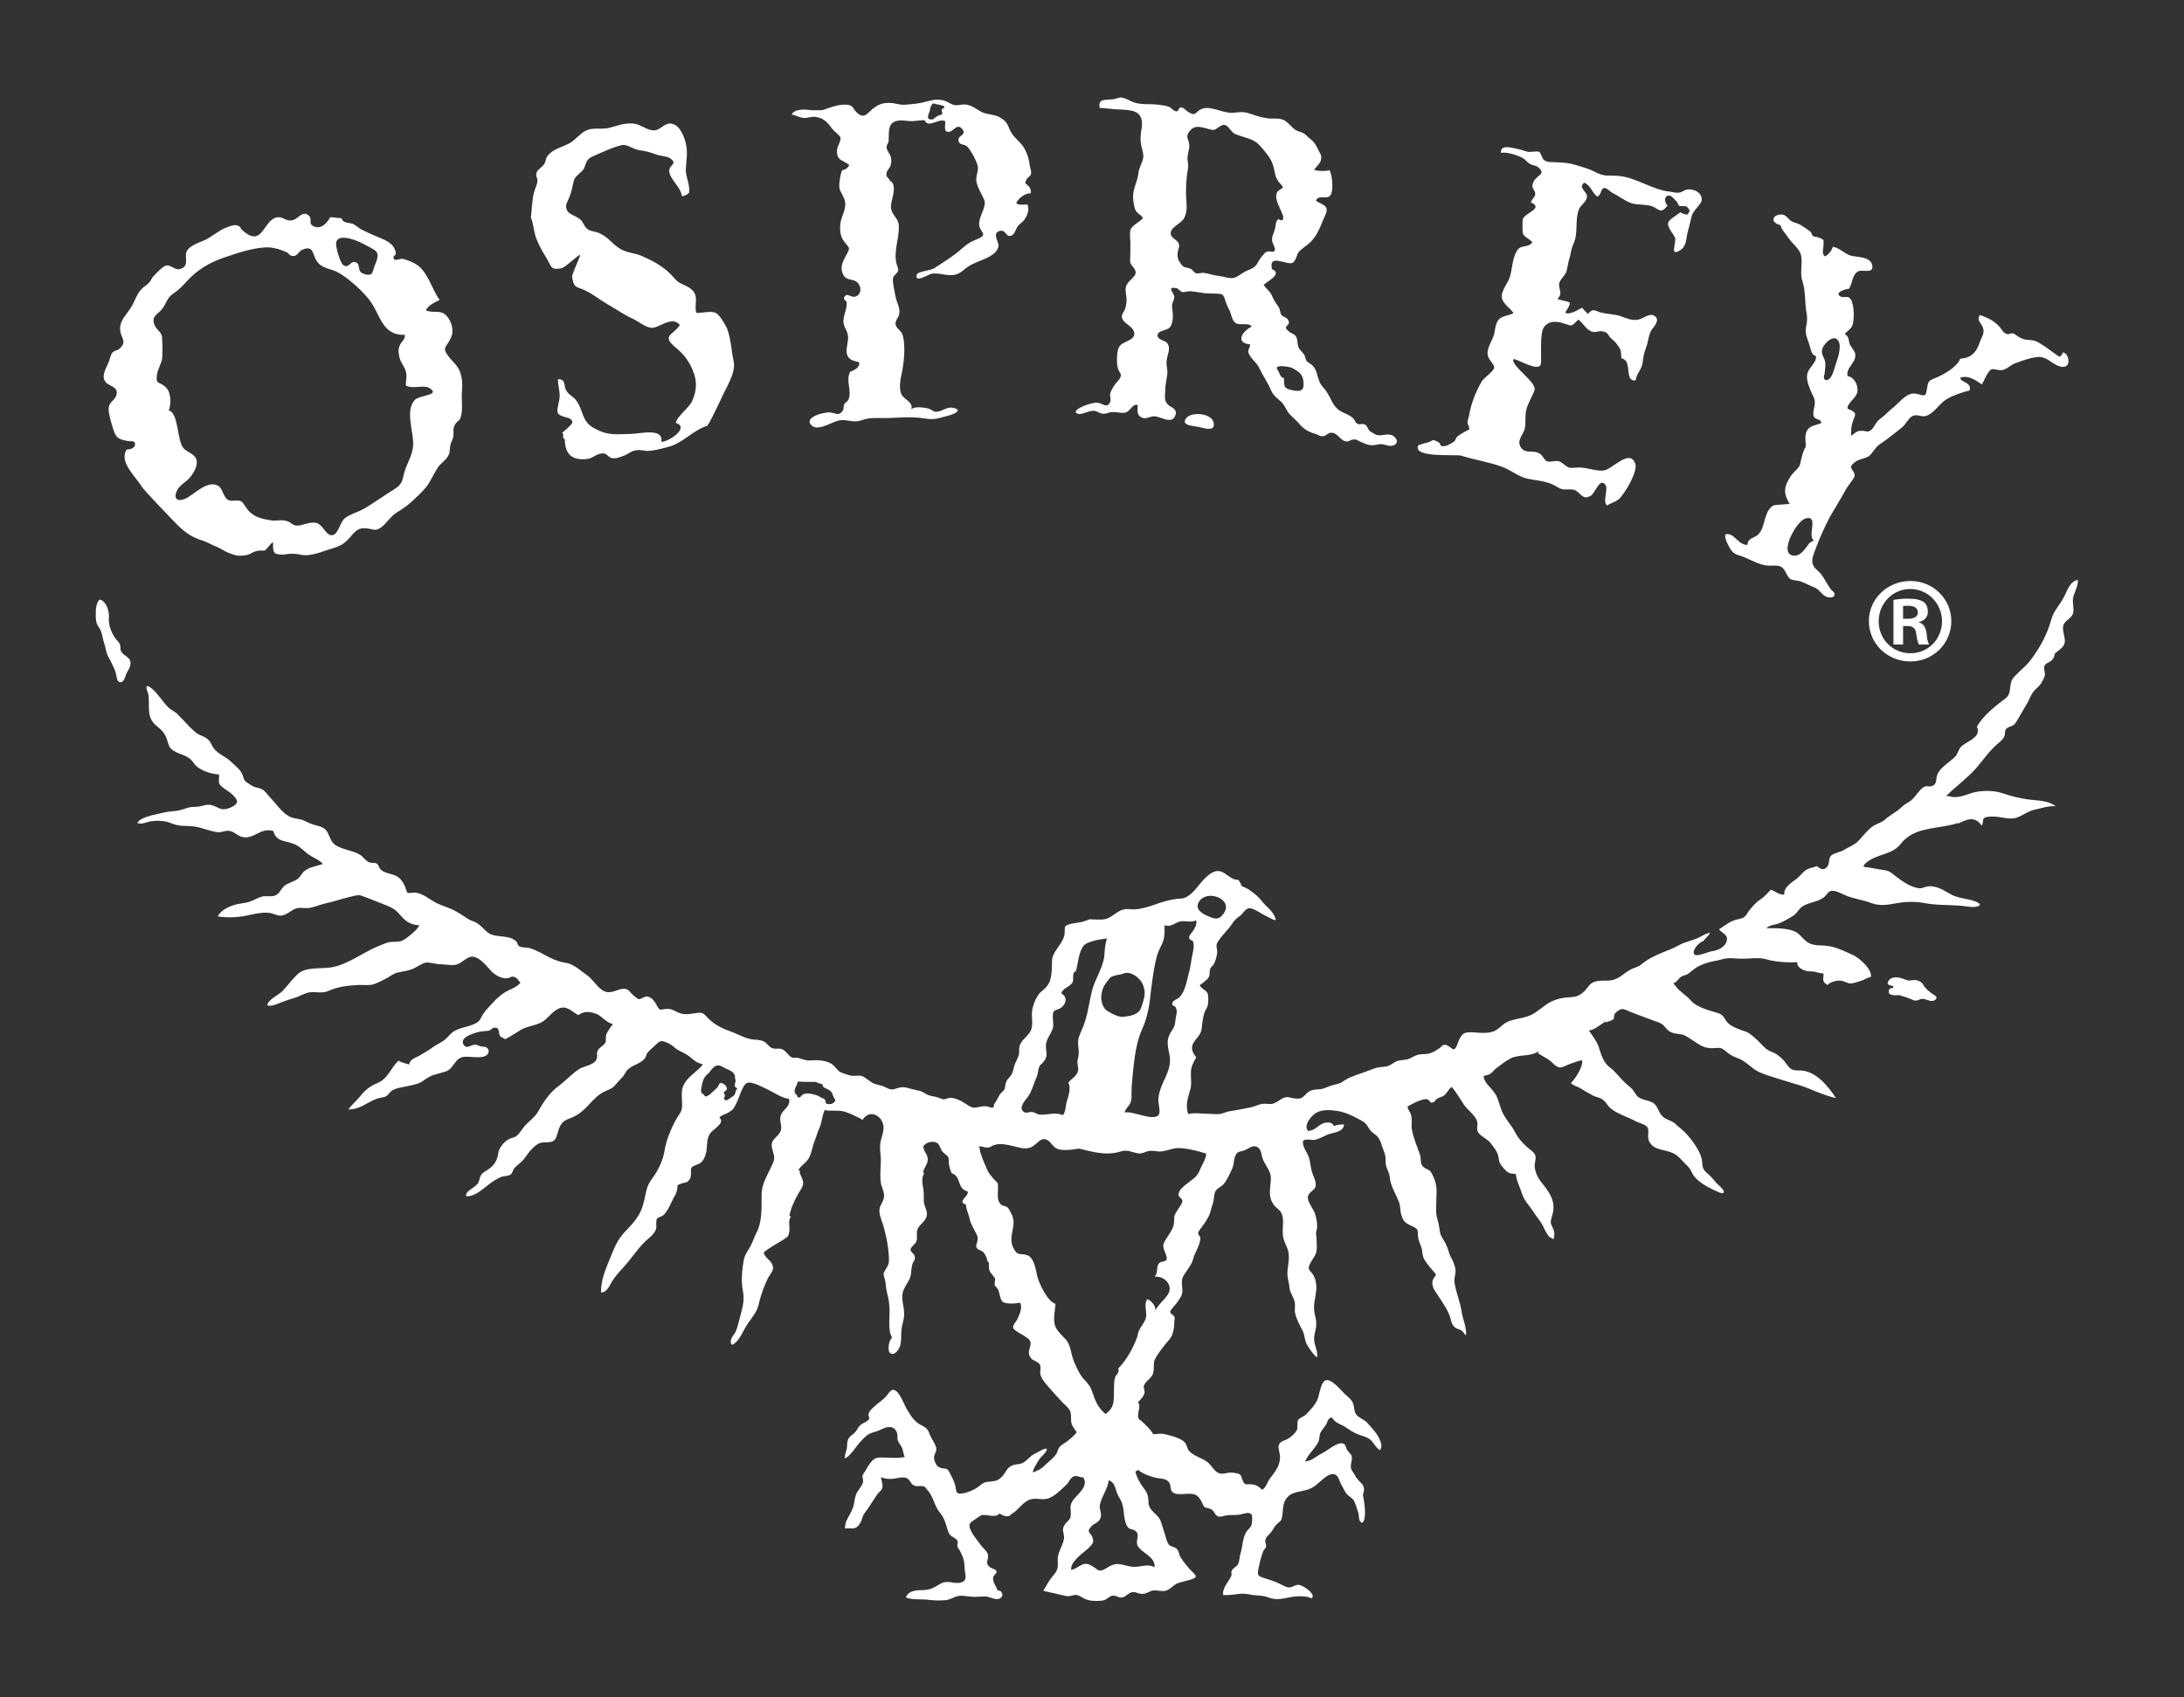 <svg xmlns="http://www.w3.org/2000/svg" xmlns:xlink="http://www.w3.org/1999/xlink" version="1.1" id="Layer_1" x="0px" y="0px" width="238px" height="185px" viewBox="0 0 238 185" enable-background="new 0 0 238 185" xml:space="preserve">
<rect x="0" y="0" width="238" height="185" fill="#333333" stroke="none"/>
<g>
	<path d="M76.596,116.037c-0.089-0.065-0.457-0.167-0.62-0.238c-0.402-0.233-0.734-0.601-1.147-0.848   c-0.372-0.249-0.794-0.364-1.164-0.642c-0.373-0.329-0.682-0.574-1.183-0.741c-0.489-0.188-0.628-0.053-1.018,0.304   c-0.286,0.303-0.68,0.582-0.921,0.894c-0.134,0.202-0.134,0.476-0.356,0.694c-0.153,0.16-0.314,0.272-0.529,0.393   c-0.375,0.213-0.816,0.364-1.139,0.637c-0.375,0.288-0.443,0.724-0.808,1.041c0.019-0.029,0.058-0.054,0.08-0.08   c-0.319,0.302-0.557,0.632-0.854,0.938c-0.329,0.327-0.637,0.386-1.002,0.559c-0.726,0.335-1.224,0.88-1.757,1.46   c-0.596,0.618-1.11,1.127-1.975,1.449c-0.568,0.236-0.837,0.314-1.141,0.844c-0.259,0.431-0.305,1.119-0.583,1.507   c-0.398,0.479-1.142,0.187-1.701,0.402c-0.375,0.159-0.774,0.576-1.03,0.86c-0.316,0.383-0.57,0.834-0.931,1.173   c-0.257,0.235-0.574,0.455-0.791,0.725c-0.134,0.177-0.183,0.482-0.35,0.632c-0.282,0.223-0.747,0.165-1.073,0.292   c-0.4,0.17-0.934,0.499-1.255,0.749c-0.728,0.543-1.584,1.413-2.54,1.347c-0.167-0.501,0.858-0.901,1.161-1.274   c0.283-0.322,0.255-0.588,0.396-0.929c0.191-0.38,0.583-0.517,0.905-0.767c0.66-0.457,0.932-1.021,1.03-1.733   c0.047-0.529,0.67-1.29,1.168-1.522c0.393-0.206,0.556-0.106,0.863-0.381c0.327-0.265,0.581-0.751,0.859-1.058   c0.489-0.552,1.091-0.924,1.47-1.594c0.482-0.897,1.224-2.008,2.095-2.661c0.844-0.612,1.637-1.513,2.486-2.02   c0.483-0.232,1.55-0.411,1.757-0.979c0.208-0.512-0.145-0.717,0.33-1.207c0.205-0.213,0.532-0.351,0.653-0.652   c0.087-0.211,0.02-0.528,0.053-0.748c0.121-0.428,0.5-0.872,0.758-1.252c-0.676-0.085-1.26-0.911-1.857-1.118   c-0.736-0.245-1.265-0.286-1.923,0.154c-0.742-0.416-1.281-1.119-2.168-0.692c-0.677,0.33-1.072,0.966-1.669,1.377   c-0.705,0.446-1.606,0.493-2.341,0.876c-0.576,0.356-1.18,0.768-1.792,1.07c-0.133-0.15-0.421-0.17-0.535-0.336   c-0.249-0.307,0.025-0.927-0.603-0.927c-0.237,0-0.351,0.214-0.544,0.291c-0.27,0.109-0.644,0.07-0.947,0.128   c-0.536,0.097-2.425,0.585-1.893,1.438c0.331,0.523,0.729,0.046,1.197,0c0.25-0.021,0.436,0.108,0.646,0.187   c0.139,0.007,0.518,0.044,0.607,0.089c0.375,0.207,0.39,0.683-0.024,0.927c-0.583,0.334-1.723,0.043-2.396,0.124   c-1.005,0.121-1.097,1.291-1.94,1.579c-0.886,0.31-1.489,0.31-2.26,0.864c-0.674,0.515-1.046,0.556-1.933,0.747   c-0.513,0.114-1.165,0.184-1.632,0.44c-0.296,0.186-0.472,0.519-0.713,0.672c-0.265,0.112-0.689,0.162-0.965,0.246   c-1.09,0.388-1.933,1.233-3.148,1.18c0.376-0.519,0.938-0.962,1.286-1.426c0.488-0.619,1.071-1.112,1.794-1.405   c1.265-0.5,1.473-1.601,2.378-2.477c0.329,0.194,0.84,0.316,1.183,0.418c0-0.529,0.68-0.74,1.106-0.97   c0.507-0.302,1.001-0.566,1.463-0.92c0.415-0.297,0.914-0.494,1.283-0.798c0.367-0.294,0.673-0.763,1.093-0.983   c0.608-0.351,1.443-0.442,2.073-0.721c0.677-0.281,0.651-0.474,0.999-1.058c0.209-0.347,0.535-0.686,0.794-0.976   c0.517-0.552,0.934-1.008,1.54-1.396c0.578-0.379,1.326-0.559,1.77-1.094c-0.226-0.218-0.287-0.463-0.596-0.601   c-0.406-0.17-0.428,0.035-0.801,0.101c-0.675,0.122-1.514-0.421-1.912-0.902c-0.531-0.618-1.488-1.751-2.323-1.358   c-0.682,0.316-0.958,0.813-1.729,0.838c-0.541,0-1.005-0.097-1.513-0.097c-0.449-0.029-1.095-0.25-1.496-0.166   c-0.53,0.136-1.071,0.621-1.648,0.777c-0.467,0.154-0.98,0.187-1.449,0.316c-0.468,0.139-0.741,0.415-1.172,0.628   c-0.391,0.205-0.857,0.438-1.252,0.59c-0.532,0.201-1.162,0.101-1.748,0.116c-1.163,0.056-2.282,0.193-3.262,0.636   c-0.698,0.332-1.353,0.081-2.027,0.16c-0.518,0.056-1.026,0.387-1.496,0.547c-0.599,0.18-1.232,0.387-1.808,0.62   c-0.402,0.149-0.938,0.417-1.357,0.257c0.065-0.643,1.261-1.125,1.678-1.584c0.561-0.58,1.024-1.25,1.607-1.799   c0.859-0.825,2.453-0.582,3.587-0.742c1.821-0.255,3.451-1.586,5.157-2.297c0.37-0.137,0.885-0.389,1.253-0.465   c0.561-0.098,1.1,0.076,1.639-0.276c0.417-0.279,1.503-1.098,1.625-1.561c-1.189-0.07-1.625-0.602-2.359-1.445   c-0.513-0.564-1.72-0.903-2.489-1.226c-0.463-0.171-1.052-0.442-1.535-0.582c-0.377-0.093-0.865,0.095-1.261,0.182   c-0.865,0.207-1.674,0.497-2.562,0.683c-0.585,0.137-1.144,0.379-1.678,0.482c-0.469,0.091-0.979-0.055-1.444,0.041   c-0.441,0.111-0.844,0.519-1.309,0.701c-0.578,0.24-0.789,0.055-1.346-0.112c-0.841-0.264-1.982,0.05-2.871,0.23   c-1.049,0.218-2.118,0.218-3.102,0.079c0.377-0.72,1.29-1.13,2.078-1.321c0.464-0.108,0.957-0.133,1.42-0.285   c0.472-0.157,0.887-0.445,1.352-0.565c0.446-0.101,1.151,0.081,1.517-0.158c0.419-0.215,0.581-0.795,1.022-1.095   c0.352-0.22,0.746-0.324,1.124-0.533c0.419-0.226,0.469-0.451,0.743-0.778c0.283-0.347,0.607-0.492,1.023-0.636   c0.12-0.024,1.192-0.349,1.192-0.349c-0.396-0.441-1.023-0.673-1.516-0.998c-0.468-0.32-0.861-0.787-1.377-1.053   c-1.025-0.562-2.166-0.215-2.512-1.539c-1.468-0.447-2.15,1.074-3.567,0.599c-0.353-0.146-0.655-0.452-1.031-0.566   c-0.556-0.205-0.948,0.17-1.528,0.089c-0.908-0.122-1.775-0.553-2.66-0.635c-0.585-0.072-1.161,0-1.697-0.135   c-0.519-0.098-0.848-0.332-1.381-0.41c-0.491-0.074-0.976-0.074-1.488,0c-0.518,0.086-0.931,0.369-1.467,0.191   c0.301-0.705,2.231-0.969,2.935-1.151c0.554-0.15,1.209-0.11,1.744-0.264c0.676-0.18,0.909-0.353,1.659-0.353   c0.541,0,0.953-0.228,1.448-0.228c0.58,0,1.021,0.446,1.559,0.492c0.372,0.036,1.115-0.264,1.375-0.536   c0.324-0.341,0.064-0.608-0.26-0.962c-0.348-0.385-0.833-0.603-1.234-0.95c-0.531-0.402-0.272-0.733-0.325-1.34   c-1.002-0.081-2.257-0.479-2.79-1.291c-0.635-0.969-1.753-0.82-2.476-1.555c-0.26-0.257-0.352-0.908-0.512-1.261   c-0.255-0.491-0.446-0.716-0.868-1.059c-0.837-0.639-0.997-1.252-0.997-2.218c0-0.418,0-0.898-0.051-1.318   c-0.038-0.321-0.391-0.735-0.115-0.967c0.912,0.393,1.558,1.66,2.265,2.324c0.254,0.294,0.668,0.43,0.979,0.73   c0.461,0.464,0.926,0.962,1.395,1.449c0.534,0.512,0.677,0.705,1.328,0.97c0.672,0.249,0.865,0.58,1.134,1.132   c0.358,0.734,1.384,1.058,1.997,1.652c0.62,0.611,1.133,0.888,1.365,1.714c0.119,0.504,0.376,0.543,0.868,0.884   c0.414,0.279,0.718,0.211,1.109,0.399c0.376,0.157,0.688,0.658,0.962,0.946c0.605,0.629,1.209,1.549,2.002,2.01   c0.469,0.261,0.955,0.253,1.45,0.4c0.437,0.159,0.819,0.406,1.326,0.544c0.672,0.195,1.133,0.243,1.467,0.846   c0.259,0.473,0.324,0.96,0.808,1.328c0.757,0.539,1.85,0.585,2.69,1.07c0.369,0.217,0.601,0.659,1.024,0.846   c0.23,0.094,0.554,0.013,0.792,0.119c0.26,0.13,0.28,0.5,0.468,0.659c0.368,0.394,1.065,0.437,1.536,0.646   c0.554,0.211,0.832,0.632,1.115,1.189c0.042,0.123,0.165,0.627,0.254,0.688c0.167,0.102,0.612-0.019,0.792,0   c0.911,0.046,1.68,0.806,2.452,1.17c0.677,0.321,1.38,0.495,2.003,0.848c0.532,0.272,1.027,0.656,1.518,0.938   c0.208,0.12,0.418,0.148,0.604,0.25c0.603,0.281,0.934,0.788,1.417,1.162c0.857,0.619,2.289,0.156,3.099,0.969   c0.142,0.17,0.102,0.386,0.279,0.489c0.257,0.191,0.798,0.132,1.121,0.207c0.424,0.125,0.824,0.314,1.219,0.503   c0.933,0.524,1.79,0.987,2.823,1.126c0.851,0.139,1.646,0.937,2.319,1.387c0.634,0.459,1.19,1.545,1.996,1.766   c0.735,0.177,1.34-0.353,1.966-0.334c0.515,0,0.626,0.37,0.977,0.677c0.121,0.08,0.475,0.402,0.563,0.44   c0.33,0.06,0.601-0.25,0.886-0.274c0.553,0,0.862,0.482,1.09,0.856c0.355,0.666,0.308,0.613,0.963,0.504   c0.743-0.085,0.98,0.22,1.58,0.444c0.73,0.27,1.357,0.025,2.063-0.028c0.573-0.063,0.731,0.297,1.122,0.67   c0.663,0.636,1.453,1.04,2.315,1.342c0.793,0.271,1.555,0.753,2.404,0.886c0.439,0.049,0.902,0.028,1.294,0.236   c0.376,0.199,0.52,0.585,0.895,0.715c0.438,0.178,0.765-0.104,1.252,0.214c0.303,0.196,0.535,0.642,0.875,0.792   c0.223,0.113,0.332,0.007,0.593,0.041c0.334,0.052,0.655,0.22,0.982,0.269c0.446,0.082,0.79-0.017,1.258,0   c0.555,0.031,1.139,0.13,1.608,0.471c0.3,0.242,0.515,0.62,0.827,0.815c0.266,0.135,0.873,0.329,1.154,0.385   c0.38,0.104,0.882-0.082,1.279,0.072c0.397,0.179,0.799,0.593,1.208,0.786c0.292,0.114,0.493,0.154,0.771,0.225   c0.355,0.083,0.493,0.182,0.821,0.334c0.569,0.242,0.748-0.014,1.303-0.115c0.514-0.104,0.912,0.088,1.375,0.195   c0.611,0.162,0.865,0.116,1.404,0.488c0.417,0.278,0.973,0.256,1.447,0.44c0.278,0.075,0.278,0.165,0.591,0.165   c0.224-0.014,0.401-0.165,0.686-0.162c0.508,0.026,1.023,0.26,1.444,0.523c0.375,0.219,0.789,0.599,1.232,0.542   c0.452-0.025,0.744-0.194,1.261-0.136c0.092,0,0.535,0.193,0.629,0.136c0.288-0.09,0.061-0.194,0.207-0.405   c0.241-0.34,0.396-0.66,0.589-1.021c0.137-0.184,0.392-0.357,0.513-0.57c0.107-0.232,0.048-0.402,0.135-0.629   c0.109-0.491,0.469-0.65,0.677-1.062c0.168-0.347,0.203-0.806,0.37-1.173c0.253-0.551,0.421-0.752,0.421-1.345   c-0.05-0.972,0.587-1.207,1.122-1.939c0.554-0.762,0.121-1.761,0.319-2.632c0.125-0.506,0.307-1.012,0.614-1.466   c0.256-0.406,0.672-0.591,0.955-0.973c0.652-0.777,0.508-1.957,0.577-2.9c0.075-1.007,1.321-1.805,1.374-2.963   c0.03-0.646-0.11-0.717,0.567-0.919c0.452-0.127,0.88-0.141,1.35-0.247c0.258-0.058,0.38-0.147,0.578-0.198   c0.305-0.132,0.286-0.063,0.587-0.063c0.535-0.013,1.165,0.09,1.669-0.146c0.912-0.469,1.271-1.125,2.407-0.963   c0.751,0.089,1.838-0.217,2.54-0.468c0.926-0.346,1.941-0.651,2.981-0.701c0.824-0.047,1.5-0.914,2.006-1.535   c0.481-0.588,1.361-1.634,2.225-1.442c0.693,0.147,1.248,1.006,1.988,0.922c0.193,0.223,0.302,0.445,0.399,0.713   c0.66,0.181,1.652,0.958,2.087,1.503c0.551,0.743,1.365,1.176,1.617,2.117c-0.021,0.015-0.068,0.063-0.095,0.09   c-0.459-0.183-0.907-0.458-1.377-0.681c-0.27-0.18-1.087-0.68-1.46-0.639c-0.36,0.063-0.656,0.561-0.869,0.756   c-0.342,0.271-0.667,0.474-0.882,0.845c-0.51,0.758-1.142,1.32-1.629,2.044c-0.312,0.523-0.024,0.69-0.077,1.234   c-0.02,0.319-0.201,0.952-0.368,1.229c-0.099,0.193-0.298,0.28-0.373,0.468c-0.162,0.434,0.05,0.755-0.343,1.173   c-0.225,0.219-0.537,0.466-0.813,0.645c0.174,0.42,0.729,0.533,0.878,0.943c0.067,0.232,0.067,0.844,0.022,1.091   c-0.022,0.404-0.328,0.708-0.415,1.063c-0.119,0.379-0.189,0.85-0.234,1.223c-0.029,0.809-0.231,1.074-0.755,1.698   c-0.554,0.697-0.377,1.202,0.121,1.851c-0.298,0.543-0.553,0.96-0.583,1.596c-0.015,0.561,0.084,1.17-0.015,1.729   c-0.269,0.958-0.636,1.887-0.269,2.855c0.656-0.185,1.422-0.03,2.126-0.03c0.418,0,0.868,0.072,1.243,0.03   c0.389-0.025,0.765-0.263,1.127-0.308c0.843-0.116,1.526-0.288,2.313-0.424c0.329-0.065,0.604-0.191,0.905-0.297   c0.536-0.171,0.753-0.063,1.23-0.063c0.617-0.019,1.029-0.531,1.483-0.682c0.337-0.162,0.714,0,1.063,0.053   c0.706,0.112,0.882,0.022,1.382-0.493c0.379-0.401,0.764-0.449,1.327-0.488c0.576-0.02,0.767-0.195,1.28-0.365   c0.454-0.172,0.841-0.172,1.243-0.399c0.504-0.329,0.71-0.481,1.322-0.686c0.393-0.185,0.813-0.28,1.19-0.431   c0.366-0.148,0.755-0.271,1.119-0.409c0.417-0.165,0.88-0.107,1.351-0.228c0.392-0.114,0.718-0.443,1.087-0.568   c0.448-0.14,0.873-0.063,1.305-0.254c0.397-0.153,0.638-0.385,1.079-0.447c0.461-0.092,0.864,0.021,1.283-0.182   c0.282-0.104,0.686-0.336,0.929-0.52c0.301-0.216,0.32-0.445,0.738-0.333c0.324,0.097,0.495,0.362,0.791,0.483   c0.34-0.15,0.402-0.631,0.548-0.925c0.155-0.388,0.37-0.829,0.852-0.92c0.492-0.091,1.231,0.036,1.729,0.036   c1.148,0,1.419-0.16,2.232-0.878c0.709-0.624,1.824-0.619,2.709-0.924c0.976-0.31,1.727-1.231,2.673-1.66   c0.516-0.225,0.986-0.338,1.523-0.392c0.914-0.083,1.229,0,1.952-0.652c0.261-0.227,0.484-0.661,0.769-0.872   c0.482-0.346,1.144-0.319,1.715-0.319c1.224,0,1.594-0.641,2.531-1.177c0.441-0.254,0.791-0.254,1.173-0.554   c0.739-0.616,1.479-0.968,2.392-1.346c0.558-0.238,1.133-0.429,1.668-0.737c0.711-0.404,1.359-0.495,2.065-0.789   c0.447-0.204,0.875-0.509,1.391-0.619c-0.053,0.333-0.532,0.609-0.699,0.913c-0.42,0.057-1.43,1.124-0.931,1.499   c0.263,0.199,1.577-0.375,1.915-0.403c0.563-0.071,1.301-0.419,1.511-0.981c0.33-0.821-0.485-0.941-0.787-1.401   c0.787-0.507,1.255-0.953,2.167-1.114c0.776-0.15,0.743-0.47,1.166-0.996c0.387-0.48,0.696-0.829,1.181-1.155   c0.449-0.284,0.728-0.66,1.131-1.051c0.428,0.139,0.963,0.614,1.458,0.535c-0.091-0.797,0.819-1.326,1.354-1.729   c0.396-0.31,0.68-0.77,1.1-1.008c0.344-0.185,0.743-0.203,1.091-0.373c0.467,0.42,0.883,0.48,1.18,0   c0.219-0.332,0.102-0.868,0.357-1.108c0.258-0.306,1.06-0.409,1.424-0.649c0.442-0.275,0.932-0.469,1.333-0.767   c0.647-0.545,1.109-1.371,1.912-1.878c0.392-0.231,0.813-0.325,1.192-0.638c0.57-0.527,1.294-0.839,1.853-1.394   c0.326-0.322,0.625-0.418,0.99-0.691c0.507-0.419,0.819-1.024,1.295-1.409c0.418-0.323,0.605-0.037,1.054-0.202   c0.458-0.18,0.409-0.621,0.47-1c0.126-0.479,0.356-0.77,0.759-1.125c0.414-0.373,0.885-0.686,1.228-1.039   c0.333-0.315,0.359-0.773,0.651-1.086c0.585-0.612,2.313-1.03,1.747-2.203c0.665-1.211,2.059-2.288,3.173-3.135   c0.66-0.535,0.269-1.441,0.751-2.132c0.467-0.591,1.114-1.058,1.639-1.641c1.152-1.394,2.061-3.033,2.532-4.731   c0.256-0.98,0.856-1.498,1.347-2.422c0.421-0.726,0.583-1.691,1.547-1.954c0.103,0.723-0.487,1.48-0.536,2.186   c0,0.484,0.143,1.079,0.022,1.492c-0.172,0.49-0.731,0.699-0.956,1.084c-0.449,0.708,0.389,1.706-0.092,2.44   c-0.281,0.411-0.847,0.677-1.149,1.07c0.072-0.099,0.157-0.203,0.227-0.306c-0.041,0.331-0.097,0.552-0.341,0.806   c-0.268,0.248-0.72,0.319-0.816,0.663c-0.091,0.275,0.117,0.704,0.051,1.008c-0.051,0.234-0.287,0.659-0.4,0.845   c-0.231,0.366-0.634,0.615-0.88,0.958c-0.215,0.305-0.365,0.677-0.515,0.994c-0.472,0.777-0.868,1.526-1.333,2.276   c-0.3,0.541-0.779,0.399-1.098,0.751c-0.152,0.188-0.097,0.535-0.152,0.741c-0.15,0.366-0.493,0.652-0.794,0.898   c-0.911,0.793-1.51,1.696-2.277,2.595c-0.964,1.094-2.24,2.022-3.316,3.079c0.092,0,0.22-0.019,0.31,0   c1.076,0.34,1.925-0.227,2.907-0.446c0.997-0.193,2.117-0.169,3.077,0.177c0.907,0.307,1.747,0.5,2.691,0.636   c1.048,0.138,2.129,0.09,2.964,0.73c-0.743-0.061-1.553,0.227-2.286,0.38c-0.733,0.154-1.258,0.61-1.905,0.852   c-0.816,0.298-1.763-0.101-2.599-0.101c-0.239,0-0.856,0-1.024,0.188c-0.182,0.194-0.038,0.542-0.253,0.799   c-0.791-1.145-1.676-0.632-2.624-0.193c0.021-0.056,0.043-0.089,0.07-0.113c-0.275,0.113-0.591,0.201-0.912,0.258   c-1.94,0.42-3.987,0.346-5.317,1.996c-0.51,0.676-1.165,0.926-1.888,1.175c-0.671,0.23-1.816,0.61-2.212,1.271   c0.197,0.215,0.325,0.105,0.582,0.167c0.561,0.114,1.191,0.212,1.771,0.306c0.583,0.102,0.702,0.307,1.169,0.65   c0.693,0.542,1.743,1.286,2.676,1.312c0.261,0,0.343-0.102,0.614-0.156c0.363-0.094,0.53-0.094,0.985,0   c0.647,0.156,1.059,0.441,1.62,0.754c0.954,0.572,1.988,0.475,2.922,0.896c0.525,0.25,0.446,0.424-0.121,0.53   c-0.498,0.063-1.011-0.058-1.472-0.113c-1.355-0.109-2.775-0.046-4.132-0.3c-0.832-0.188-1.974-0.152-2.878,0   c-1.056,0.171-1.82,0.378-2.876,0c-0.948-0.371-1.93-0.442-2.893-0.875c-0.332-0.144-0.848-0.434-1.25-0.452   c-0.584-0.048-0.584,0.331-0.999,0.678c-0.741,0.62-1.887,0.532-2.59,1.205c-0.283,0.304-0.466,0.67-0.881,0.898   c-0.398,0.25-0.882,0.52-1.33,0.712c-0.481,0.221-1.098,0.185-1.495,0.572h0.578c0.772,0,2.153,0.044,2.794,0.521   c0.333,0.231,0.633,0.646,0.981,0.918c0.583,0.45,1.214,0.426,1.961,0.46c1.139,0.051,2.209,0.619,3.193,1.06   c0.648,0.316,2.08,1.567,1.879,2.364c-0.368,0.043-0.667,0.299-0.999,0.39c-0.315,0.105-0.91,0.314-1.212,0.314   c-0.39,0-0.767-0.341-1.231-0.314c-0.444,0.013-0.975,0.174-1.276,0.474c-0.683-0.362-0.406-0.657-0.443-1.266   c-0.396,0.042-0.778-0.175-1.171-0.198c-0.302-0.033-0.581,0-0.851-0.104c-0.383-0.125-0.919-0.446-0.832-0.914   c-1.03,0.069-2.446-0.031-3.397-0.319c-0.81-0.231-1.866-0.035-2.78-0.059c-0.471,0-0.974-0.092-1.49-0.038   c-0.431,0.032-0.738,0.194-1.212,0.265c-0.827,0.14-1.816,0.443-2.464,0.988c-0.21,0.147-0.399,0.326-0.554,0.437   c-0.225,0.154-0.428,0.144-0.658,0.258c-0.368,0.161-0.511,0.627-0.929,0.755c0.03,0.139,0.115,0.18,0.206,0.292   c0.419,0.62,1.233,1.052,1.71,1.632c0.474,0.594,1.723,0.982,2.455,1.198c0.595,0.183,0.874,0.2,1.188,0.707   c0.276,0.516,0.645,0.79,1.156,1.017c0.489,0.249,1.052,0.351,1.437,0.571c0.378,0.234,0.748,0.582,1.029,0.846   c0.398,0.369,0.698,0.793,1.176,1.07c0.382,0.201,0.716,0.264,1.041,0.542c0.373,0.275,0.658,0.575,0.907,0.929   c0.4,0.575,0.646,0.725,1.396,0.713c1.743-0.029,3.124,1.684,4.003,3.006c-0.951-0.191-2.003-0.631-2.858-0.992   c-0.893-0.38-1.895-0.618-2.826-0.919c-0.876-0.292-1.879-0.544-2.742-0.943c-0.864-0.427-1.426-1.219-2.359-1.519   c-0.596-0.212-0.834-0.408-1.309-0.793c-0.412-0.346-0.62-0.307-1.093-0.28c-1.046,0.089-1.535-0.237-2.324-0.775   c-0.363-0.233-0.694-0.459-1.052-0.638c-0.394-0.147-0.905-0.109-1.332-0.283c-0.44-0.174-0.533-0.378-0.802-0.674   c-0.288-0.325-0.583-0.425-1.063-0.578c-0.889-0.323-1.785-0.666-2.675-1.006c-0.371-0.144-0.775-0.432-1.141-0.216   c-0.186,0.073-0.447,0.327-0.561,0.474c-0.067,0.155-0.029,0.4-0.087,0.498c-0.198,0.284-0.795,0.277-0.912,0.477   c0.036-0.073,0.065-0.137,0.065-0.2c-0.541,0.303-1.214,0.938-1.862,1.01c0.464,0.641,0.983,1.347,1.163,2.061   c0.218,0.723,0.494,1.463,1.065,1.916c0.682,0.481,1.098,1.144,1.7,1.69c0.174,0.196,0.446,0.368,0.663,0.597   c0.319,0.252,0.433,0.635,0.698,0.903c0.553,0.521,1.49,0.368,1.962,0.935c0.317,0.388,0.412,0.943,0.812,1.286   c0.442,0.392,0.999,0.406,1.425,0.84c0.303,0.3,0.703,0.57,1.007,0.897c0.629,0.632,1.5,1.835,1.749,2.654   c0.234,0.765-0.056,1.144,0.573,1.703c0.421,0.349,0.769,0.759,1.098,1.158c0.138,0.116,0.912,0.799,0.784,0.993   c-0.096,0.301-0.897-0.193-1.113-0.265c-0.799-0.386-1.889-0.981-2.305-1.784c-0.223-0.486-0.322-0.631-0.754-1.04   c-0.433-0.419-0.736-0.871-1.297-1.146c-0.934-0.487-2.111-0.262-2.659-1.313c-0.233-0.518,0-1.002-0.139-1.44   c-0.147-0.395-0.888-0.532-1.3-0.741c-0.894-0.5-2.137-0.825-2.882-1.531c-0.218-0.236-0.387-0.546-0.619-0.74   c-0.364-0.353-0.747-0.329-1.166-0.537c-0.449-0.229-0.982-0.547-1.446-0.831c-0.271-0.168-0.779-0.287-0.972-0.545   c0.453-0.411,1.37-1.836,1.214-2.467c-0.375,0.018-0.837,0.228-1.214,0.35c-0.373,0.103-0.844,0.434-1.192,0.424   c-0.445-0.007-0.846-0.585-1.233-0.851c-0.403-0.251-0.793-0.464-1.161-0.692c0.033-0.064,0.068-0.185,0.084-0.229   c-0.977,0.654-2.196,0.294-3.14,0.821c-0.517,0.288-1.001,0.656-1.451,1.002c-0.267,0.171-0.484,0.521-0.692,0.633   c-0.261,0.169-0.377,0.138-0.726,0.232c0,0.666,0.726,1.226,1.105,1.739c0.478,0.575,0.593,1.393,0.866,2.07   c0.364,0.853,0.921,1.391,1.393,2.216c0.32,0.703,1.004,1.468,1.621,1.943c0.463,0.391,0.745,0.54,0.661,1.167   c-0.104,0.611-0.141,0.768,0.031,1.327c0.268,0.903,0.811,1.297,1.314,2.07c0.611,0.952,0.816,1.711,0.429,2.842   c-0.169,0.654-0.15,0.654,0.131,1.232c0.191,0.38,0.191,0.825,0.051,1.192c-0.351-0.227-0.458-0.169-0.663-0.542   c-0.128-0.227-0.324-0.517-0.414-0.768c-0.307-0.681-0.751-1.068-1.142-1.743c-0.445-0.631-0.909-1.095-1.17-1.802   c-0.231-0.777-0.622-1.435-0.711-2.249c-0.873-0.054-0.919-0.167-1.468-0.792c-0.396-0.471-0.31-0.591-0.451-1.188   c-0.089-0.451-0.507-0.973-0.821-1.381c-0.344-0.448-0.956-0.668-1.306-1.094c-0.324-0.385-0.045-0.832-0.164-1.263   c-0.202-0.718-1.115-1.282-1.504-1.928c-0.401-0.61-0.772-1.265-1.254-1.833c-0.401,0.223-0.52,0.73-0.937,0.987   c-0.195,0.116-0.476,0.157-0.679,0.295c-0.184,0.112-0.208,0.321-0.428,0.385c-0.453,0.126-0.219-0.138-0.571-0.291   c-0.241-0.094-0.362-0.041-0.612,0.018c-0.51,0.135-1.119,0.458-1.597,0.729c0.015,0.364,0.271,0.549,0.362,0.868   c0.185,0.493,0.021,1.113,0.103,1.618c0.131,0.854,0.598,1.934,0.883,2.751c0.161,0.451-0.034,0.986,0.365,1.344   c0.255,0.259,0.6,0.259,0.771,0.494c0.139,0.146,0.296,0.505,0.375,0.694c0.455,0.98,0.26,1.883,0.26,2.966   c0,0.574-0.045,1.046,0.139,1.574c0.186,0.54,0.186,1.018,0.312,1.557c0.143,0.458,0.5,0.84,0.657,1.266   c0.175,0.332,0.248,0.748,0.396,1.092c0.247,0.48,0.537,1.026,0.592,1.54c0.068,0.496-0.197,0.979-0.09,1.495   c0.158,1.047,0.626,2.08,0.763,3.114c0.137,0.901,0.563,1.651,0.479,2.583c-0.191-0.125-0.248-0.354-0.431-0.496   c-0.215-0.172-0.516-0.172-0.752-0.359c-0.479-0.373-0.439-0.978-0.694-1.524c-0.398-0.897-0.975-1.635-1.519-2.491   c-0.213-0.341-0.362-0.803-0.213-1.197c0.242-0.547,0.544-0.382,0.084-0.902c-0.387-0.432-0.7-0.806-1.016-1.306   c-0.258-0.456-0.174-0.767-0.297-1.243c-0.114-0.423-0.35-0.784-0.39-1.263c-0.053-0.613,0.092-0.773-0.499-1.056   c-0.596-0.311-1.077-0.408-1.273-1.175c-0.205-0.483-0.118-1.005-0.284-1.472c-0.308-0.819-0.814-1.6-0.98-2.445   c-0.044-0.445-0.118-0.752-0.297-1.158c-0.244-0.5-0.195-0.844-0.213-1.376c-0.072-0.427-0.257-0.812-0.399-1.226   c-0.115-0.409-0.259-0.789-0.608-1.117c-0.494-0.385-0.648-0.462-0.942-1c-0.29-0.447-0.535-0.539-1.021-0.8   c-0.794-0.428-1.558-0.779-2.416-0.878c-0.692-0.113-1.702-0.158-2.322,0.327c-0.499,0.374-1.217,1.272-0.735,1.867   c0.755-0.061,0.893-0.417,1.507-0.762c0.35-0.201,1.199-0.292,1.292,0.247c0.332-0.181,0.771-0.181,1.117-0.202   c0,0.849-1.161,0.879-1.771,1.113c-0.394,0.167-0.875,0.445-1.274,0.547c-0.428,0.139-1.096-0.167-1.406,0.139   c-0.141,0.597,0.473,1.274,0.642,1.826c0.171,0.555,0.171,1.181,0.391,1.764c0.142,0.384,0.438,0.95,0.321,1.384   c-0.114,0.438-0.711,0.598-0.818,1.052c-0.147,0.594,0.654,1.439,0.798,2.018c0.111,0.403,0.215,0.945,0.191,1.359   c0,0.251-0.097,0.427-0.119,0.652c0,0.196,0.064,0.442,0.064,0.658c0,0.498,0.078,1.064-0.064,1.517   c-0.135,0.395-0.473,0.783-0.646,1.166c-0.346,0.674-0.022,0.674,0.346,1.214c0.201,0.338,0.273,0.641,0.322,1.048   c0.097,0.877-0.254,1.689-0.238,2.589c0.016,0.421,0.117,0.837,0.216,1.28c0.092,0.653-0.053,1.047-0.167,1.635   c-0.207,0.948,0.416,1.592,0.286,2.438c-0.402-0.256-0.934-1.078-1.149-1.475c-0.248-0.503-0.188-1.083-0.517-1.583   c-0.225-0.46-0.542-1.048-0.685-1.59c-0.197-0.614,0.089-1.127-0.197-1.708c-0.207-0.58-0.396-0.684-0.463-1.264   c-0.019-0.427-0.184-0.828-0.21-1.271c-0.092-0.936,0.353-1.883,0.026-2.862c-0.118-0.369-0.377-0.808-0.467-1.21   c-0.147-0.516-0.063-1.148-0.05-1.693c0-0.454-0.013-0.852-0.271-1.229c-0.223-0.324-0.616-0.493-0.79-0.827   c-0.618-0.919-0.285-1.775-0.267-2.723c0.051-0.98-0.808-1.633-0.979-2.534c-0.084-0.451-0.202-0.949-0.745-1.034   c-0.357-0.058-0.767,0.27-1.067,0.399c-0.515,0.242-0.776,0.061-1.035,0.542c-0.199,0.386-0.184,0.787-0.281,1.205   c-0.134,0.442-0.432,0.924-0.613,1.328c-0.177,0.303-0.224,0.418-0.471,0.691c-0.213,0.234-0.682,0.437-0.813,0.686   c-0.218,0.299-0.167,0.89-0.283,1.251c-0.133,0.408-0.232,0.83-0.358,1.232c-0.205,0.536-0.554,1.018-0.905,1.5   c-0.07,0.103-0.343,0.438-0.368,0.573c-0.036,0.238,0.188,0.342,0.226,0.515c0.072,0.731-0.625,1.697-0.789,2.402   c-0.15,0.634-0.742,1.234-1.081,1.88c-0.274,0.539-0.034,1.115-0.086,1.712c-0.065,0.481-0.386,0.803-0.63,1.197   c-0.184,0.242-0.713,0.745-0.693,0.958c0,0.131,0.341,0.319,0.443,0.468c0.1,0.207,0.035,0.28,0.016,0.487   c0,0.653-0.117,1.533-0.53,2.015c-0.542,0.619-1.219,1.439-1.613,2.219c-0.179,0.434-0.026,1.007-0.179,1.49   c-0.171,0.557-0.837,0.829-1.013,1.375c-0.038,0.221,0.131,0.507,0.078,0.749c-0.098,0.428-0.418,0.708-0.729,1.046   c0.514,0.361-0.341,1.496,0.238,1.918c0.021-0.07,1.302,1.126,1.425,1.533c0.46,0.031,0.811-0.112,1.25,0   c0.375,0.092,0.818,0.193,1.19,0.331c0.331,0.097,0.783,0.309,0.996,0.556c0.286,0.289,0.234,0.637,0.474,0.924   c0.442,0.535,1.374,0.779,1.902,1.155c0.7,0.455,0.898,1.454,1.867,1.336c0.53-0.092,0.781-0.174,1.271-0.065   c0.713,0.123,0.576,0.225,0.83,0.843c0.261,0.643,0.544,0.282,1.141,0.42c0.448,0.071,0.706,0.32,0.975,0.572   c0.384-0.225,0.552-0.8,0.79-1.172c0.297-0.383,0.614-0.787,0.848-1.212c0.215-0.405,0.306-0.809,0.306-1.263   c-0.031-0.363-0.224-0.9-0.148-1.203c0.148-0.481,0.655-0.502,1.013-0.725c0.312-0.166,0.736-0.536,0.931-0.872   c0.206-0.33,0-0.878,0.18-1.177c0.215-0.289,0.638-0.353,0.892-0.632c0.454-0.479,1.047-1.089,1.247-1.694   c0.162-0.439,0.359-1.896,0.893-1.996c0.657-0.15,1.635,1.122,2.025,1.48c0.36,0.325,0.69,0.539,0.888,0.958   c0.186,0.385,0.12,0.925,0.345,1.251c0.242,0.369,0.874,0.582,1.189,0.902c0.254,0.271,0.532,0.59,0.794,0.907   c0.399,0.467,1.099,1.577,0.635,2.122c-0.468-0.273-0.635-0.779-1.035-1.128c-0.431-0.375-1.096-0.448-1.628-0.721   c-0.497-0.214-0.912-0.572-1.357-0.821c-0.486-0.228-0.921-0.39-1.199-0.876c-0.404-0.017-0.495,0.414-0.614,0.708   c-0.204,0.342-0.486,0.616-0.65,0.932c-0.142,0.311-0.069,0.764-0.285,1.102c-0.367,0.698-1.085,1.286-1.38,2.034   c0.807-0.092,1.081-0.511,1.829-0.879c0.571-0.272,1.449-1.057,2.024-1.098c0.585-0.051,0.523,0.37,0.721,0.73   c0.313,0.453,0.537,0.433,0.513,0.988c-0.016,0.369-0.2,0.688-0.063,1.091c0.114,0.319,0.451,0.599,0.507,0.951   c0.021,0,0.052-0.011,0.076-0.032c0.15,0.352,0.513,0.544,0.68,0.846c0.228,0.425,0.118,0.679-0.017,1.114   c0.017-0.021,0.017-0.021,0.03-0.021c0.12,0.577,0.468,2.574-0.078,3.006c-0.465-0.136-0.317-0.784-0.449-1.163   c-0.145-0.369-0.222-0.766-0.386-1.105c-0.131-0.389-0.547-0.551-0.834-0.846c-0.232-0.26-0.392-0.681-0.568-0.988   c-0.291-0.419-0.311-1.039-0.776-1.19c-0.383-0.112-0.753,0.136-1.031,0.329c-0.716,0.539-1.096,1.11-1.988,1.362   c-0.614,0.188-1.571,0.227-2.058,0.734c-0.658,0.645-0.494,1.431-0.658,2.241c-0.064,0.428-0.259,0.48-0.585,0.79   c-0.277,0.262-0.362,0.579-0.647,0.901c-0.26,0.343-0.534,0.425-0.597,0.901c0,0.232,0.149,0.386,0.085,0.655   c-0.022,0.17-0.217,0.269-0.278,0.417c-0.256,0.623-0.476,1.557-0.589,2.196c-0.067,0.514,0.088,0.586,0.589,0.754   c0.457,0.169,0.992,0.298,1.437,0.495c0.378,0.147,0.801,0.437,1.19,0.54c0.467,0.085,0.64-0.197,1.108-0.27   c0.448-0.081,2.114,1.052,1.505,1.475c-0.557-0.321-1.798-0.253-2.422-0.104c-0.86,0.164-1.429,0.329-2.289,0   c-0.701-0.273-1.42-0.171-2.118-0.337c-0.949-0.219-1.883,0.189-2.817,0.064c-0.075-0.792,0.623-1.428,0.906-2.08   c0.066-0.16-0.05-0.399,0.053-0.577c0.107-0.244,0.511-0.41,0.647-0.65c0.233-0.369,0.161-0.801,0.301-1.203   c0.234-0.739,0.216-1.675,0.625-2.349c0.173-0.25,0.468-0.481,0.57-0.746c0.07-0.219,0.133-1.01,0-1.168   c-0.247-0.298-0.838-0.087-1.154,0c-0.479,0.103-0.86,0.047-1.378,0.078c-0.414,0.025-0.912,0.321-1.243,0.065   c-0.283-0.191-0.283-0.595-0.734-0.752c-0.599-0.21-0.577,0-0.876-0.65c-0.121-0.305-0.35-0.686-0.699-0.876   c-0.708-0.316-1.915,0.169-2.496-0.27c-0.348-0.273-0.134-0.792-0.438-1.135c-0.31-0.337-0.673-0.353-1.108-0.4   c-0.649-0.099-1.73-0.459-2.199-0.897c-0.081,0.023-0.259,0.12-0.312,0.165c0.024,0.356,0.312,0.875,0.49,1.196   c0.211,0.439,0.557,0.727,0.757,1.176c0.177,0.396,0.133,0.707,0.177,1.104c0.068,0.825,1.005,1.142,1.302,1.882   c0.181,0.46,0.264,0.885,0.44,1.359c0.102,0.305,0.228,0.884,0.399,1.159c0.24,0.357,0.617,0.28,0.907,0.529   c0.282,0.25,0.244,0.67,0.49,1.021c0.226,0.369,0.539,0.714,0.789,1.04c0.128,0.193,0.801,0.741,0.815,0.941   c0.05,0.397-1.745,0.569-2.16,0.863c-0.351,0.208-0.688,0.593-1.081,0.71c-0.45,0.137-0.897-0.057-1.37-0.019   c-0.41,0.042-0.676,0.324-1.091,0.364c-0.497,0.078-0.758-0.249-1.213-0.176c-0.389,0.04-0.653,0.455-1.035,0.562   c-0.409,0.114-0.801-0.263-1.135-0.184c-0.467,0.103-0.586,0.487-1.139,0.543c-0.585,0.061-1.229,0.061-1.763-0.148   c-0.282-0.115-0.736-0.45-1.035-0.474c-0.44,0-0.711,0.221-1.214,0.102c-0.771-0.201-1.584-0.361-2.38-0.545   c0.382-0.639,0.622-1.143,1.122-1.725c0.568-0.62,0.451-1.006,0.451-1.745c0-0.847,0.742-1.685,0.69-2.485   c-0.041-0.41-0.237-0.653,0-1.125c0.16-0.352,0.542-0.544,0.678-0.905c0.137-0.412-0.022-0.891,0.047-1.314   c0.074-0.421,0.311-0.674,0.606-0.995c0.5-0.548,1.292-1.264,0.753-2.074c-0.423,0.018-0.734-0.277-1.1-0.081   c-0.347,0.219-0.465,0.643-0.746,0.902c-0.584,0.521-1.072,1.075-1.792,1.407c-0.769,0.36-1.519-0.094-2.235,0.217   c-0.826,0.336-1.242,1.241-2.102,1.627c0.094,0.016,0.094-0.026,0.143-0.032c-0.308,0.392-0.956,0.139-1.282-0.115   c-0.288,0.411-0.962,0.254-1.403,0.192c-0.518-0.046-0.529-0.046-0.98,0.261c-0.228,0.185-0.725,0.419-0.868,0.69   c-0.218,0.602,0.817,1.756,1.149,2.227c0.232,0.363,0.775,0.757,0.844,1.161c0.099,0.548-0.401,0.828,0.208,1.335   c0.133,0.11,0.626,0.233,0.702,0.385c0.118,0.268-0.259,0.453-0.338,0.669c-0.088,0.387,0.146,0.838,0.338,1.14   c0.06,0.085,0.041,0.211,0.118,0.303c0.111,0.087,0.314,0.038,0.388,0.136c0.149,0.226,0.255,0.445,0,0.677   c-0.388,0.395-1.075-0.016-1.516-0.106c-0.574-0.058-1.19,0.081-1.772,0c-0.435-0.014-0.831-0.155-1.326-0.074   c-0.488,0.074-0.885,0.407-1.401,0.458c-0.582,0.056-1.208,0.04-1.77-0.019c-0.718-0.133-1.908,0.047-2.584-0.285   c0.279-0.707,1.072-0.787,1.728-0.787c0.967,0,1.308-0.268,2.07-0.711c0.815-0.457,1.514,0.138,2.31-0.156   c0.678-0.247,0.296-0.972,0.296-1.492c0-0.813-0.155-1.257-0.55-2.004c-0.121-0.185-0.206-0.227-0.237-0.453   c-0.043-0.207,0.116-0.371,0-0.563c-0.211-0.399-0.748-0.397-0.958-0.883c-0.274-0.749-0.375-1.496-0.924-2.156   c-0.699-0.823-0.663-1.727-1.405-2.509c-0.184-0.194-0.09-0.251-0.345-0.36c-0.356-0.159-0.775,0.061-1.121-0.138   c-0.377-0.167-0.4-0.674-0.846-0.814c-0.373-0.131-0.999,0.049-1.367,0.097c-0.496,0.063-0.871,0-1.35-0.155   c0.017,0.324,0.181,0.705,0.157,1.01c-0.042,0.399-0.234,0.439-0.493,0.743c-0.372,0.511-0.675,1.037-1.022,1.535   c-0.192,0.32-0.413,0.521-0.584,0.848c-0.121,0.251-0.143,0.538-0.3,0.792c-0.494,0.865-0.83,0.592-1.706,0.631   c0.047-0.281,0.047-0.533,0.167-0.807c0.229-0.504,0.534-0.925,0.725-1.465c0.156-0.454,0.156-0.952,0.32-1.383   c0.141-0.456,0.699-0.951,0.774-1.416c0.045-0.562-0.258-0.496,0.136-1.023c0.45-0.642,0.774-1.623,1.659-1.623   c0.902-0.027,1.832,0.139,2.747-0.055c-0.178-0.371-0.159-0.797-0.393-1.176c-0.21-0.384-0.351-0.41-0.402-0.849   c-0.018-0.19,0.022-0.406-0.041-0.576c-0.308-0.957-1.19-0.703-1.842-0.351c-0.521,0.252-1.004,0.252-1.452,0.602   c-0.276,0.207-0.513,0.489-0.764,0.748c-0.422,0.482-1.065,1.549-1.634,1.743c-0.06-0.342,0.167-0.746,0.22-1.098   c0.038-0.311,0-0.71,0.155-1.009c0.158-0.33,0.517-0.465,0.75-0.738c0.389-0.478,0.303-0.66,0.86-0.966   c0.159-0.102,0.53-0.256,0.652-0.463c0.09-0.219-0.123-0.321-0.049-0.569c0.07-0.378,0.623-0.791,0.886-1.031   c0.356-0.306,0.722-0.537,1.026-0.884c0.181-0.189,0.469-0.737,0.796-0.708c0.659,0.084,1.161,1.642,1.448,2.086   c0.433,0.738,0.834,1.416,1.628,1.791c0.602,0.305,0.713,0.504,0.932,1.112c0.178,0.433,0.621,0.975,0.659,1.411   c0.034,0.459-0.346,0.706-0.225,1.181c0.106,0.427,0.259,0.761,0.653,0.906c0.5,0.203,0.696-0.068,0.987,0.462   c0.21,0.419,0.532,0.999,0.643,1.44c0.167,0.598-0.041,1.039,0.841,0.895c0.47-0.065,1.146-0.348,1.558-0.627   c0.501-0.346,0.588-0.572,1.209-0.63c0.755-0.079,1.052-0.079,1.55-0.62c0.276-0.302,0.437-0.751,0.762-0.988   c0.452-0.353,0.882-0.24,1.356-0.411c0.484-0.194,0.839-0.763,1.369-1.024c0.349-0.148,0.978-0.626,1.352-0.561   c-0.017,0.488-0.694,0.838-0.909,1.275c-0.139,0.252-0.677,1.037-0.604,1.318c0.509-0.256,0.766-0.282,1.199-0.701   c0.416-0.42,0.902-0.75,1.248-1.209c0.241-0.271,0.192-0.492,0.358-0.745c0.155-0.322,0.625-0.506,0.935-0.754   c0.316-0.273,0.83-0.667,1.035-1.019c-0.185-0.126-0.206-0.265-0.342-0.443c-0.435-0.621-0.213-0.911-0.33-1.647   c-0.088-0.412-0.504-0.751-0.845-1.079c-0.588-0.61-1.109-1.203-1.696-1.875c-0.274-0.329-0.62-0.73-0.742-1.16   c-0.119-0.37,0.122-0.848-0.1-1.165c-0.179-0.305-0.719-0.387-0.931-0.655c-0.716-0.875,0.496-1.55-0.4-2.21   c-0.434-0.322-0.903-0.522-1.295-0.822c-0.607-0.401-0.029-0.745,0.224-1.285c0.236-0.546,0.569-1.234,0.261-1.75   c-0.381,0.105-1.589,0.197-1.905-0.115c-0.305-0.31-0.305-1.055-0.537-1.394c-0.259-0.379-0.357-0.265-0.31-0.679   c0.034-0.443,0.143-0.331-0.108-0.649c-0.262-0.373-0.475-0.468-0.531-0.981c-0.039-0.275,0.109-0.558-0.152-0.691   c-0.047-0.292-0.208-0.704-0.412-0.951c-0.198-0.231-0.49-0.231-0.711-0.435c-0.258-0.324,0.029-0.557,0.05-0.984   c0.048-0.36-0.072-0.45-0.205-0.744c-0.257-0.516-0.542-0.961-0.663-1.497c-0.063-0.462-0.435-1.104-0.391-1.557   c-1.054-0.346,0.357-0.91,0.173-1.441c-1.227-0.326-0.633-1.612-1.733-1.981c-0.138-0.261-0.206-0.521-0.273-0.819   c-0.087-0.245,0-0.714-0.121-0.957c-0.092-0.187-0.537-0.434-0.661-0.644c-0.181-0.237-0.302-0.804-0.544-0.885   c-0.089-0.046-0.198-0.083-0.29-0.114c-0.23-0.032-0.556,0-0.733,0.096c-0.104,0.043-0.206,0.099-0.264,0.18   c-0.053,0.022-0.174,0.096-0.187,0.153c-0.09,0.607,0.534,0.907,0.451,1.602c-0.056,0.481-0.438,0.821-0.5,1.314   c0.018,0,0.063,0.021,0.116,0.034c-0.358,0.74-0.157,1.19-0.067,1.958c0.067,0.481-0.031,0.952,0.067,1.423   c0.104,0.386,0.299,0.693,0.299,1.094c-0.039,0.916-0.948,1.078-1.091,1.924c-0.039,0.392,0.099,0.765-0.098,1.134   c-0.108,0.266-0.579,0.536-0.597,0.824c0,0.287,0.419,0.448,0.456,0.729c0.102,0.437-0.139,0.46-0.259,0.897   c-0.197,0.739-0.016,1.137-0.458,1.867c-0.304,0.541-0.633,0.962-0.633,1.615c-0.038,0.637,0.191,1.133,0.191,1.767   c0.051,0.677-0.208,1.195-0.28,1.82c-0.065,0.621,0.021,1.247-0.165,1.837c-0.141,0.44-0.734,1.221-1.164,0.641   c-0.185-0.312-0.029-1.381,0.309-1.568c-0.538-0.822-0.188-2.575-0.309-3.518c-0.029-0.496-0.139-0.979-0.256-1.42   c-0.112-0.414-0.112-0.905-0.21-1.34c-0.138-0.601-0.278-0.601,0.044-1.125c0.394-0.663,0.394-0.663,0.375-1.473   c-0.06-1.098-0.257-2.009-0.519-3.042c-0.155-0.627-0.433-1.102-0.502-1.744c-0.093-0.791,0.445-1.04,0.489-1.697   c0.077-0.486-0.278-1.064-0.351-1.563c-0.087-0.706-0.029-1.407,0-2.119c0.046-0.677-0.109-1.333-0.069-1.968   c0.04-0.612,0.323-1.128,0.376-1.787c0.044-1.346-1.497-2.229-2.283-0.958c-0.614-0.321-1.289-0.679-1.961-0.883   c-0.723-0.219-1.51-0.009-2.16-0.181c-0.278,0.491-0.314,1.26-0.539,1.833c-0.257,0.552-0.414,1.16-0.637,1.713   c-0.208,0.544-0.275,1.26-0.607,1.765c-0.305,0.495-0.879,0.766-1.137,1.317c0.039-0.021,0.12-0.055,0.186-0.077   c-0.048,0.535,0.351,0.85,0.37,1.345c0.015,0.475-0.277,0.779-0.485,1.154c-0.432,0.716-0.867,1.687-1.021,2.501   c0.036,0.014,0.121,0.014,0.179,0.049c-0.352,0.49-0.092,1.076-0.179,1.656c-0.104,0.581-0.173,0.549-0.658,0.885   c-0.694,0.426-1.536,0.866-2.139,1.393c0.12,0.574,0.769,0.81,0.949,1.337c0.237,0.552-0.135,0.861-0.421,1.345   c-0.409,0.782-0.839,1.935-1.029,2.822c-0.202,0.954-0.655,1.413-1.232,2.245c-0.462,0.658-0.931,2.056-1.742,2.314   c-0.332-0.516,0.152-0.967,0.414-1.407c0.188-0.437,0.3-0.898,0.419-1.36c0.28-1.09,0.614-2.027,0.376-3.125   c-0.206-1.067-0.097-2.269,0.099-3.339c0.078-0.586,0.502-1.064,0.786-1.63c0.203-0.41,0.368-0.9,0.581-1.326   c0.676-1.291,0.559-2.777,0.578-4.171c0-1.344,0.774-2.316,1.235-3.462c0.317-0.677,0-1.07-0.104-1.676   c-0.201-0.959,0.672-1.081,0.953-1.846c0.203-0.564-0.223-1.097,0.017-1.713c0.259-0.651,1.072-0.906,0.893-1.749   c-0.828-0.124-1.564-0.651-2.291-1.013c-0.532-0.234-1.744-0.942-2.28-0.732c-0.54,0.235-0.867,1.65-1.162,2.189   c-0.232,0.427-0.288,0.695-0.762,0.953c-0.336,0.283-0.807,0.283-1.108,0.639c0.697,0.558-0.652,1.248-0.979,1.693   c-0.44,0.619-0.31,1.326-0.44,2.049c-0.123,0.468-0.241,0.846-0.581,1.158c-0.237,0.208-0.873,0.299-1.034,0.563   c-0.158,0.258,0.055,0.793-0.158,1.181c-0.302,0.541-0.491,0.365-1.009,0.567c-0.602,0.261-0.254,0.054-0.401,0.634   c-0.058,0.338-0.131,0.455-0.315,0.784c-0.324,0.58-0.675,1.569-1.189,2.012c-0.278,0.244-0.574,0.133-0.723,0.459   c-0.104,0.288,0.025,0.745-0.07,1.059c-0.236,0.658-0.909,1.031-1.396,1.553c-0.75,0.803-1.417,1.801-2.193,2.651   c-0.46,0.488-0.854,0.934-1.214,1.509c-0.256,0.404-0.548,1.224-1.189,1.178c-0.035-1.306,0.498-2.527,0.981-3.705   c0.462-1.141,0.767-1.991,1.638-2.92c0.882-0.899,1.627-1.725,1.953-2.899c0.352-1.188,0.254-1.933,1.047-2.956   c0.651-0.85,1.187-2.09,1.309-3.011c0.157-1.063,0.723-2.406,1.263-3.38c0.392-0.681,0.647-0.784,0.647-1.595   c0-0.58-0.114-1.347,0.072-1.906C74.731,117.462,75.953,116.853,76.596,116.037 M10.446,66.499c0,0.446-0.046,0.938,0.069,1.343   c0.093,0.396,0.391,0.62,0.512,1.038c0.14,0.396,0.187,0.809,0.322,1.228c0.148,0.353,0.163,0.771,0.307,1.142   c0.119,0.351,0.348,0.666,0.514,1.042c0.183,0.374,0.37,0.726,0.467,1.143c0.073,0.277,0.094,1.041,0.577,0.918   c0.358-0.071,0.469-0.804,0.636-1.088c0.234-0.354,0.486-0.838,0.324-1.264c-0.162-0.435-0.745-0.56-0.96-0.973   c-0.135-0.214-0.065-0.375-0.111-0.648c-0.024-0.224-0.16-0.365-0.3-0.525c-0.563-0.591-1.028-1.69-0.938-2.515   c0.07-0.46-0.157-1.659-0.883-1.958C10.657,65.235,10.446,66.179,10.446,66.499 M206.088,108.409   c0.128,0.05,0.248,0.073,0.389,0.078c0.181,0.026,0.35-0.054,0.528,0c0.467,0.138,0.913,0.259,1.372,0.472   c0.143,0.081,0.336,0.134,0.54,0.081c0.168-0.017,0.351-0.154,0.516-0.164c0.473-0.031,0.843,0.356,1.329,0.183   c0.137-0.036,0.291-0.198,0.254-0.375c-0.104-0.196-0.351-0.274-0.494-0.396c-0.297-0.207-0.641-0.506-0.839-0.787   c-0.116-0.192-0.196-0.365-0.396-0.484c-0.202-0.113-0.37-0.17-0.574-0.194c-0.278-0.006-0.559,0.081-0.845,0.04   c-0.129-0.046-0.28-0.114-0.422-0.156c-0.556-0.232-1.486-0.342-1.72,0.37c-0.155,0.437,0.726,0.287,0.611,0.539   c-0.095,0.121-0.333,0.09-0.42,0.167c-0.089,0.114-0.089,0.256-0.089,0.387C205.864,108.332,205.942,108.385,206.088,108.409    M121.022,106.521c-0.585,0.718-0.919,1.073-1.006,2.019c-0.071,0.5,0.17,1.26,0.493,1.536c0.32,0.225,1.348,0.866,1.957,0.75   c0.629-0.074,0.975-0.143,1.279-0.322c0.49-0.235,0.563-0.511,0.733-1.021c0.3-0.942,0.411-1.467-0.031-2.36   c-0.334-0.629-1.32-1.315-2.013-1.007C122.051,106.279,121.561,106.229,121.022,106.521 M131.474,99.785   c0.799,0.357,1.292,0.592,1.849-0.176c1.146-1.555-1.584-2.635-2.547-1.48C130.152,98.878,130.713,99.447,131.474,99.785    M120.641,102.295c-0.572,0.049-2.163,0.287-2.561,0.803c-0.55,0.715-0.58,1.865-0.829,2.752c-0.515,0.195-0.168,0.857-0.381,1.245   c-0.328,0.52-1.054,0.572-1.208,1.192c0.718,0.396,0.518,1.188-0.08,1.596c-0.156,0.102-0.647,0.236-0.716,0.322   c-0.327,0.426,0.042,1.371-0.137,1.89c-0.19,0.589-0.756,1.239-0.756,1.884c0,0.846,0.31,1.087-0.312,1.833   c-0.314,0.344-0.334,0.194-0.477,0.652c-0.094,0.388-0.063,0.604-0.226,0.949c-0.327,0.718-0.471,1.437-0.908,2.087   c-0.305,0.415-1.071,1.205-0.532,1.655c0.313,0.282,0.594,0,0.989,0.064c0.377,0.051,0.496,0.299,0.961,0.282   c0.861,0,1.542-0.282,2.369,0.045c0.312-0.362,0.28-1.138,0.447-1.567c0.145-0.514,0.472-1.493,0.125-1.956   c0.391-0.522,0.979-0.682,1.09-1.403c0.03-0.188-0.089-0.583-0.089-0.821c0-0.292,0.12-0.543,0.133-0.832   c0.076-0.633-0.188-1.255,0.021-1.912c0.197-0.574,0.516-1.132,0.673-1.72c0.357-1.088,0.474-2.211,0.762-3.335   c0.311-1.25,1.158-2.443,1.327-3.683C120.415,103.541,120.386,102.986,120.641,102.295 M126.911,100.854   c0,0.589,0.022,1.275-0.176,1.785c-0.194,0.489-0.5,0.997-0.655,1.522c-0.322,1.238-0.473,2.414-0.639,3.693   c-0.15,1.473-0.316,2.829-0.946,4.258c-0.558,1.188-0.819,2.743-0.958,4.056c-0.097,1.014-0.232,1.964-0.232,3.032   c0,0.492,0.043,0.668-0.165,1.113c-0.184,0.328-0.539,0.614-0.579,0.958c0.806-0.244,2.961,0.941,3.664,0.304   c0.296-0.251,0-1.248,0-1.706c0.03-0.593,0.197-1.094,0.427-1.659c0.486-1.11,1.05-2.024,0.779-3.298   c-0.167-0.853-0.377-1.531,0.153-2.394c0.398-0.6,0.449-0.68,0.529-1.47c0.085-0.618,0.245-0.723,0-1.248   c-0.111-0.261-0.474-0.056-0.334-0.519c0.068-0.258,0.563-0.381,0.72-0.548c0.722-0.718,0.862-2.037,1.126-2.953   c0.14-0.546,0.184-1.119,0.305-1.643c0.084-0.511,0.249-0.92,0.084-1.498c-0.084-0.249-0.424-0.068-0.424-0.497   c-0.018-0.172,0.274-0.458,0.379-0.611c0.238-0.411,0.498-0.693,0.377-1.232c-0.45,0.323-1.248,0-1.813,0.16   C127.967,100.629,127.584,101.083,126.911,100.854 M119.849,164.087c-0.059,0.499,0.24,0.845,0.096,1.331   c-0.216,0.639-0.69,0.553-1.049,0.997c-0.57,0.652,0,0.628,0.159,1.185c0.2,0.542-0.021,0.713-0.473,1.182   c-0.57,0.514-1.986,1.452-1.845,2.343c0.709-0.141,1.232-0.925,1.976-0.579c1.051,0.456,0.842,1.038,2.01,0.292   c1.091-0.681,1.507-0.214,2.646-0.063c0.888,0.097,1.657-0.391,2.455,0.057c0.083-1.188-1.376-1.499-1.847-2.341   c-0.262-0.497,0.218-1.118-0.125-1.496c-0.363-0.468-0.757-0.088-1.079-0.746c-0.429-0.895-0.171-1.887-0.664-2.769   c-0.274-0.482-0.391-0.65-0.548-1.252c-0.14-0.397-0.261-0.688-0.747-0.885C120.76,162.255,119.971,163.22,119.849,164.087    M106.757,125.166c0.042,0.56,0.45,1.486,0.861,2.419c0.113,0.281,0.442,0.659,0.653,0.906c0.486,0.534,0.486,0.342,0.486,0.952   c0,0.523-0.135,1.329,0.236,1.758c0.243,0.296,0.487,0.19,0.778,0.381c0.18,0.148,0.297,0.475,0.418,0.676   c0.762,1.292-0.447,2.449,0.255,3.794c0.484,0.967,0.798,0.476,1.56,0.787c0.703,0.306,0.882,1.628,1.042,2.323   c0.216,0.783,1.127,2.74,1.982,2.956c-0.067,0.796-0.319,1.844,0,2.52c0.241,0.518,0.694,0.924,1.047,1.29   c0.682,0.691,0.58,1.672,1.008,2.592c0.273,0.63,0.537,1.248,0.997,1.773c0.443,0.462,0.729,0.791,0.941,1.396   c0.322,0.959,0.595,1.744,1.464,2.441c0.999-0.776,0.859-1.35,0.908-2.441c0-0.373,0-1.074,0.091-1.452   c0.092-0.403,0.567-0.625,0.373-1.069c0.954-0.975,1.632-2.244,2.081-3.469c0.087-0.294,0.06-0.512,0.256-0.795   c0.199-0.433,0.555-0.763,0.681-1.272c0.15-0.69-0.265-1.4,0.15-2.026c0.401,0.134,0.959,0.731,0.88,1.246   c0.351-0.803,1.405-1.439,1.548-2.196c0.131-0.893-0.762-1.584-1.613-1.492c0.161-0.206,0.188-0.344,0.24-0.589   c0.041-0.357,0-0.635,0.273-0.928c0.169-0.155,0.609-0.111,0.752-0.308c0.206-0.401-0.453-1.165-0.317-1.707   c0.199-0.664,0.894-1.291,1.078-2.017c0.117-0.322,0.062-0.701,0.117-1.055c0.104-0.389,0.284-0.512,0.479-0.889   c0.105-0.172,0.386-0.502,0.386-0.742c-0.018-0.353-0.365-0.369-0.415-0.66c-0.05-0.545,0.603-0.992,1.064-1.366   c0.656-0.506,0.928-0.609,1.269-1.396c0.18-0.482,0.695-1.231,0.675-1.761c-0.814-0.273-1.815-0.516-2.706-0.597   c-0.888-0.081-1.449,0.292-2.213,0.36c-0.442,0.034-0.839-0.123-1.305-0.053c-0.374,0.053-0.706,0.306-1.121,0.272   c-0.791-0.116-1.211-0.481-2.073-0.189c-1.28,0.391-2.632,0.111-3.921-0.221c-0.602-0.16-0.482-0.129-1.188-0.021   c-0.414,0.045-1.022,0.089-1.442,0c-0.764-0.148-0.791-0.741-1.378-1.048c-0.673-0.379-1.135,0.557-1.751,0.808   c-0.634,0.261-1.327,0.011-1.997-0.15c-0.655-0.135-1.308-0.319-1.986-0.101c-0.395,0.111-0.364,0.28-0.835,0.28   c-0.278-0.018-0.652-0.179-0.858-0.125C106.717,125.019,106.717,125.1,106.757,125.166 M86.673,118.598   c0,0.057-0.059,0.08-0.059,0.151c-0.021,0.133-0.034,0.373,0.059,0.451c0.06,0.105,0.18,0.083,0.18,0.24   c0.051,0.139,0.16,0.252,0.327,0.155c0.074-0.035,0.14-0.155,0.187-0.199c0.101-0.091,0.164-0.113,0.283-0.164   c0.298-0.097,0.771-0.01,1.069,0.072c0.189,0.063,0.38,0.091,0.535,0.196c0.121,0.06,0.237,0.162,0.363,0.191   c0.138,0.046,0.278,0.136,0.31,0.233c0.083,0.096,0.026,0.209,0.053,0.342c0.092,0.017,0.173,0.058,0.231,0.077h0.251   c0.171,0,0.263-0.05,0.398-0.171c0.08-0.056,0.165-0.152,0.165-0.248c0-0.139-0.165-0.26-0.202-0.386   c-0.098-0.192-0.075-0.34-0.239-0.525c-0.122-0.165-0.374-0.28-0.575-0.375c-0.114-0.068-0.286-0.101-0.337-0.252   c-0.019-0.097,0-0.155-0.091-0.212c-0.108-0.044-0.272-0.071-0.416-0.124c-0.145-0.057-0.212-0.121-0.343-0.121   c-0.338,0-0.634-0.01-0.982-0.01h-0.326c-0.125,0-0.498-0.065-0.555,0c-0.052,0.021-0.081,0.174-0.103,0.234   c-0.036,0.078-0.065,0.224-0.14,0.312C86.699,118.502,86.699,118.572,86.673,118.598 M76.575,119.232   c0.225,0.095,0.198,0.357,0.414,0.268c0.2-0.08,0.345-0.173,0.482-0.31c0.196-0.193,0.417-0.37,0.624-0.57   c0.143-0.153,0.258-0.387,0.35-0.579c0.326-0.041,0.771,0.291,0.771,0.635c0,0.204-0.22,0.212-0.31,0.354   c-0.067,0.142,0.075,0.215,0.089,0.37c0,0.131-0.136,0.314-0.055,0.426c0.121,0.193,0.316,0.072,0.437,0   c0.128-0.09,0.275-0.165,0.396-0.268c0.292-0.159,0.324-0.285,0.392-0.579c0.024-0.152,0.143-0.247,0.188-0.36   c-0.515-0.153-0.188-0.539-0.188-0.885c0-0.073-0.068-0.139-0.068-0.202c0-0.12,0-0.258-0.031-0.352   c-0.087-0.22-0.334-0.427-0.561-0.525c-0.173-0.075-0.368-0.162-0.552-0.246c-0.152-0.1-0.355-0.226-0.51-0.254   c-0.414-0.071-0.606,0.089-0.854,0.369c-0.15,0.131-0.2,0.286-0.319,0.405c-0.179,0.168-0.383,0.306-0.498,0.531   c-0.234,0.37-0.266,0.788-0.355,1.192C76.368,118.829,76.398,119.173,76.575,119.232" fill="#ffffff"/>
	<path fill="#ffffff" d="M16.481,30.455c0.073-0.246,1.19-1.367,1.513-1.473c0.657-0.224,1,0.516,1.634,0.34   c1.064-0.307,0.446-1.271,0.695-1.867c0.306-0.755,1.537-1.042,2.122-1.346c0.723-0.38,1.399-0.98,2.17-1.287   c0.256-0.104,0.885-0.354,1.161-0.271c0.521,0.132,0.327,0.299,0.75,0.644c2.196,1.874,2.166-1.466,3.819-1.516   c0.541-0.028,0.883,0.499,1.543,0.323c0.619-0.128,1.075-1.112,1.744-0.517c0.49,0.405-0.16,0.958,0.675,1.233   c0.819,0.249,1.354-0.482,1.681-1.04c0.415,0,0.81,0.105,1.233,0.105c0.138,0.585,0.843,0.452,1.3,0.646   c0.146,0.053,0.608,0.447,0.816,0.561c0.307,0.145,0.636,0.296,0.91,0.437c1.242,0.61,2.706,0.843,2.892,2.171   c0.046,0.247-0.491,0.322-0.162,0.69c0.162,0.128,0.745-0.119,0.88-0.079c0.492,0.094,1.224,0.408,1.659,0.707   c1.165,0.874,1.545,2.624,2.399,3.782c-0.587,0.293-1.209,0.538-1.512,1.12c0.864,0.384,1.537-0.121,2.23,0.572   c0.609,0.639,0.847,1.656,0.54,2.349c-0.463,1.111-1.093,1.071-0.305,2.1c0.49,0.635,1.028,0.99,1.288,1.776   c0.231,0.712,0.253,1.362,0.183,2.077c-0.09,0.878,0.167,2.053-0.183,2.916c-0.166,0.336-0.492,0.399-0.626,0.785   c-0.195,0.372-0.074,0.751-0.124,1.167c-0.071,0.381-0.257,0.639-0.32,0.925c-0.07,0.293-0.048,0.814-0.189,1.081   c-0.209,0.564-0.864,0.883-1.19,1.404c-0.416,0.656-0.612,1.098-1.025,1.783c-0.354,0.547-0.932,1.094-1.374,1.512   c-0.651,0.638-1.278,1.132-2.049,1.578c-0.653,0.405-1.072,1.097-1.613,1.553c-0.77,0.619-0.929,0.244-1.817,0.186   c-1.072-0.078-1.322,0.687-1.998,1.314c-0.657,0.676-1.428,0.813-2.356,1.117c-0.677,0.251-1.843,0.627-2.612,0.472   c-0.84-0.2-1.564-0.109-1.75-0.061c-0.391,0.086-1.094,0-1.21-0.192c-0.276-0.438-0.067-1.098-0.169-1.098   c-0.25,0.034-0.713,0.906-0.974,0.885c-1.162-0.101-1.308,0.405-1.933,0.491c-0.879,0.13-1.093,0.08-1.98-0.279   c-0.441-0.165-0.793-0.452-1.213-0.62c-0.534-0.193-0.958-0.478-1.468-0.658c-1.474-0.439-2.188-1.071-3.218-2.128   c-0.837-0.875-3.189-3.305-3.498-3.783c-0.692-1.132-2.511-2.693-1.652-4.038c0.313,0,0.841-0.128,0.909-0.486   c0.094-0.584-0.467-0.357-0.909-0.47c-0.975-0.192-1.161-0.363-1.468-1.303c-0.184-0.635-0.491-1.501-0.491-2.191   c0.024-0.828,0.744-0.875,0.866-1.585c0.186-0.901-0.958-0.854-1.265-1.427c-0.413-0.674,0.167-1.447,0.423-2.13   c0.116-0.275,0.171-0.7,0.375-0.958c0.237-0.297,0.564-0.199,0.839-0.491c0.721-0.708,0.213-1.037,0.07-1.689   c-0.298-1.291,0.651-1.892,1.257-2.978c0.303-0.558,0.508-1.208,0.94-1.7C15.682,31.189,16.278,30.949,16.481,30.455 M18.835,32.04   c-0.611,0.386-0.744,1.111-1.164,1.634c-0.496,0.603-1.167,0.76-0.865,1.67c0.262,0.722,0.865,0.777,0.865,1.583   c0.021,0.622,0.07,1.527,0,2.104c-0.053,0.568-0.448,1.105-0.562,1.773c-0.187,1.248,0.323,0.692,1.047,1.505   c0.514,0.579,0.494,1.788,0.233,2.438c1.07,0.225,0.887,3.165,1.563,4.048c0.352,0.483,1.208,0.643,1.424,1.223   c0.26,0.62-0.233,1.464-0.581,1.909c-0.402,0.555-1.123,0.853-1.476,1.482c-0.416,0.785-0.165,1.356,0.822,0.97   c0.931-0.37,2.374-2.07,3.582-1.456c0.585,0.292,0.561,1.25,1.146,1.577c0.418,0.207,0.996-0.081,1.442,0.162   c0.165,0.089,0.604,0.838,0.791,1.031c0.77,0.766,1.47,0.858,2.522,1.038c0.561,0.071,1.096-0.122,1.649,0.071   c0.424,0.097,0.561,0.441,1.001,0.484c0.702,0.071,1.401-0.484,2.235-0.277c0.75,0.221,1.055,1.566,1.824,1.291   c0.563-0.204,0.74-1.425,1.279-1.841c0.658-0.462,1.402-0.648,2.078-1.015c1.14-0.693,2.187-1.435,3.379-2.187   c0.932-0.599,0.768-1.155,1.091-2.072c0.263-0.788,0.77-1.6,0.844-2.484c0.186-1.412-0.956-3.954,0.232-5.135   c0.494-0.49,2.777-0.49,1.606-1.239c-0.653-0.444-1.861,0.134-2.609-0.305c-0.021-0.586,0.159-1.037-0.021-1.578   c-0.133-0.485-0.54-0.917-0.661-1.413c-0.133-0.519-0.179-0.874-0.012-1.33c0.182-0.5,0.645-0.677,0.577-1.202   c-2.541,0.083-2.657-2.274-3.87-3.813c-0.812-1.053-2.497-2.567-3.609-3.091c-0.842-0.379-1.634-0.346-2.169-1.223   c-0.42-0.677-0.299-1.656-1.491-1.167c-0.395,0.127-0.535,0.7-1.006,0.7c-0.461,0.015-0.438-0.292-0.784-0.434   c-0.663-0.3-1.471-0.545-2.234-0.506c-1.565,0.07-3.221,0.667-4.644,1.145c-1.541,0.541-2.847,1.333-3.958,2.551   C19.923,31.146,19.415,31.654,18.835,32.04 M36.749,27.367c0.097,0.351,0.401,1.359,0.685,1.551   c0.643,0.387,0.769-0.612,1.369-0.318c0.588,0.303-0.024,1.038,0.956,1.284c0.867,0.221,0.791-0.119,1.028-0.819   c0.165-0.413,0.561-1.201,0.236-1.617c-0.189-0.275-1.122-0.693-1.448-0.875c-0.86-0.472-3.287-1.378-2.911,0.354   C36.686,27.011,36.749,27.292,36.749,27.367"/>
	<path fill="#ffffff" d="M64.622,17.033c0.536-0.239,2.75-1.265,3.367-1.233c0.697,0.088,0.951,0.447,1.695,0.566   c0.761,0.126,1.101,0.209,1.778,0.458c0.365,0.162,1.246,0.192,1.573,0.434c0.881,0.604-0.157,0.734-0.106,1.394   c0.055,0.897,1.225,1.665,1.389,2.736c0.234-0.035,0.563-0.146,0.753-0.352c0.182-0.795-0.353-1.72-0.338-2.578   c0.061-0.942,0.237-1.898,0-2.845c-0.138-0.617-0.535-1.616-1.115-1.968c-1.132-0.643-1.514,0.658-2.499,0.563   c-0.852-0.111-1.367-0.749-2.335-0.755c-0.996-0.009-1.64,0.307-2.501,0.506c-0.897,0.177-1.708-0.12-2.521,0.324   c-0.603,0.322-1.073,0.987-1.745,1.361c-0.695,0.351-1.675,0.603-2.217,1.194c-0.392,0.385-0.255,0.686-0.505,1.066   c-0.192,0.263-0.651,0.554-0.793,0.84c-0.193,0.5,0.089,0.573,0.061,0.978c-0.04,0.487-0.225,0.732-0.366,1.22   c-0.225,0.854-0.225,1.836-0.348,2.787c0.276,0.553,0.317,1.558,0.576,2.211c0.312,0.813,0.633,1.395,1.121,2.175   c0.569,0.949,0.428,1.343,1.607,1.134c0.485-0.058,2.292-1.942,2.037-1.33c-0.402,1.08-0.895,2.037-0.842,2.286   c0.208,1.333,0.561,0.983,1.572,1.529c0.793,0.394,1.467,0.963,2.264,1.416c0.907,0.507,1.667,1.068,2.612,1.515   c0.611,0.247,1.473,0.979,2.129,1.059c0.853,0.132,2.261-1.404,3.167-0.295c-0.705,1.081-2.059,1.12-0.492,2.42   c1.055,0.889,1.591,1.637,2.049,2.929c0.33,1.019,0.214,1.965-0.228,2.949c-0.394,0.803-1.647,1.644-1.774,2.365   c1.561,0.513-0.767,2.069-1.594,2.069c0.335-1.586-2.394-0.872-3.326-0.862c-1.582,0.016-2.443,0.234-4.014-0.643   c-1.33-0.742-1.115-1.861-1.879-2.95c-0.302-0.464-0.839-0.635-1.114-1.125c-0.339-0.515,0.013-1.254-0.916-1.254   c0,0.667,0.165,1.132,0.187,1.759c0.029,0.5-0.322,1.413-0.234,1.842c0.263,0.696,1.518,0.389,1.62,1.074   c0.039,0.247-0.996,1.059-1.137,1.182c0.203,0.074,0.12,0.176,0.12,0.375c0,0.081,0,0.153,0.052,0.235   c0.068,0.009,0.068,0.059,0.138,0.059c0,1.712,0.842,2.381,2.522,2.162c0.641-0.111,0.978-0.644,1.742-0.595   c0.28,0,0.54,0.458,0.847,0.508c0.535,0.087,0.853-0.098,1.293-0.244c0.484-0.16,0.832-0.561,1.453-0.618   c0.49-0.063,0.726,0.089,1.184,0.089c0.704-0.042,1.359-0.213,2.119-0.417c1.635-0.367,2.641-1.729,4.271-2.304   c0.063,0.378,1.621-3.027,1.74-3.25c0.215-0.604,1.492-2.496,1.24-3.742c-0.255-1.079-0.305-2.623-0.743-3.662   c-0.188-0.393-0.771-1.45-1.207-1.667c-0.538-0.274-1.47,0.028-2.126-0.009c-0.28-0.811,0.3-1.736-0.445-2.48   c-0.557-0.578-1.38-0.591-1.887-1.227c-1.054-1.247-2.121-1.83-3.613-2.495c-0.861-0.388-1.654-0.294-2.489-0.87   c-0.735-0.466-1.238-1.221-2.064-1.58c-0.529-0.266-0.874-0.168-1.346-0.471c-0.399-0.298-0.443-0.694-0.739-1.008   c-0.703-0.625-1.631-0.532-1.617-1.585c0.035-0.216,0.45-1.056,0.52-1.344c0.172-0.458,0.21-1.094,0.395-1.518   c0.188-0.42,0.728-0.712,0.987-1.071C63.897,17.932,63.777,17.361,64.622,17.033"/>
	<path fill="#ffffff" d="M90.777,14.144c-0.472-0.604-0.828-1.2-1.761-1.378c-0.535-0.126-0.932,0.123-1.437,0.089   c-0.446-0.021-0.847-0.32-1.297-0.354c0.195-0.596,1.326-0.61,1.896-0.512c0.264,0.046,0.609,0.016,0.897,0.022   c0.575,0.036,0.539-0.007,0.993-0.157c0.652-0.223,1.307-0.46,2.051-0.447c1.004,0,0.768,0.545,1.428,1.005   c0.669,0.525,1.028-0.117,1.596-0.587c0.536-0.402,0.965-0.612,1.744-0.612c0.663,0,1.156,0.273,1.814,0.194   c0.689-0.048,1.439-0.112,2.092-0.297c0.813-0.196,1.396-0.395,2.255-0.09c0.311,0.121,0.625,0.387,1.046,0.445   c0.426,0.041,0.798-0.145,1.211-0.058c0.685,0.085,1.167,0.581,1.776,0.843c0.7,0.301,1.396,0.194,2.03,0.637   c0.835,0.497,0.718,1.037,1.163,1.667c0.399,0.623,0.989,0.982,1.331,1.578c0.363,0.648,0.536,1.205,0.616,1.949   c0.087,0.329,0.196,0.648,0.13,0.892c-0.075,0.289-0.56,0.437-0.578,0.852c-0.029,0.051-0.065,0.09-0.065,0.131   c0.403,0.285,0.709,0.631,0.621,1.107c-0.676,0.017-1.317,0.518-1.59,1.063c0.273,0.282,0.796,0.155,1.23,0.169   c0.253,0.542-0.035,1.25-0.363,1.683c-0.187,0.258-0.485,0.412-0.672,0.651c-0.173,0.214-0.335,0.762-0.538,0.933   c-0.798,0.602-0.704-0.676-1.519-0.369c-0.776,0.288,0,1.188-0.068,1.634c-0.21,1.246-2.265,1.535-3.195,2.17   c-0.505,0.288-0.902,0.789-1.438,0.917c-0.9,0.274-1.844-0.266-2.743-0.057c-0.153,0.024-1.852,1.076-1.521,0.057   c0.115-0.323,1.583-0.438,1.92-0.691c0.99-0.654,2.171-1.366,3.061-2.189c0.646-0.573,0.979-0.708,1.579-0.959   c1.173-0.487,0.499-0.651,0.258-1.383c-0.138-0.58,0.211-1.288,0.401-1.761c0.328-0.978,0.207-0.982-0.239-1.902   c-0.177-0.329-0.42-0.826-0.486-1.228c-0.089-0.598,0.186-1.012,0.169-1.541c-0.031-0.553-0.845-1.994-1.193-2.3   c-0.358-0.313-0.931-0.091-0.931-0.724c-0.018-0.49,0.931-0.555,0.416-1.16c-0.56-0.693-0.931,0.227-1.416,0.29   c-0.657,0.089-0.422-0.56-0.447-1.158c-0.791-0.356-1.796,0.83-2.244-0.099c-0.643-0.033-1.108,0.161-1.838,0.072   c-0.532-0.072-1.371-0.143-1.768,0.315c-0.399,0.497-0.266,1.331-0.319,1.933c-0.08,0.295-0.237,0.323-0.219,0.677   c0.046,0.367,0.354,0.625,0.449,0.958c0.089,0.353,0.089,0.586,0,0.927c-0.07,0.287-0.449,0.656-0.449,0.849   c-0.063,0.516,0.046,0.337,0.272,0.707c0.291,0.447,0.342,0.133,0.481,0.692c0.161,0.751-0.255,1.594-0.278,2.224   c-0.026,0.942,0.793,1.252,0.851,2.06c0.102,1.36-0.573,2.767-0.257,4.153c0.026,0.209,0.257,0.631,0.199,0.82   c-0.08,0.307-0.476,0.459-0.562,0.8c-0.092,0.434,0.185,1.578,0.277,2.042c0.136,0.693,0.512,1.228,0.397,1.878   c-0.087,0.463-0.445,0.655-0.397,1.137c0.05,0.422,0.54,0.645,0.703,1.013c0.417,0.941,0.229,2.987,0.021,4.056   c-0.143,0.654-0.38,1.693-0.154,2.399c0.222,0.741,1.458,0.99,1.125,1.788c0.396-0.333,1.31-0.21,1.866-0.089   c0.274,0.073,0.532,0.337,0.769,0.355c0.682,0.056,1.195-0.557,1.868-0.432c1.26,0.222,0.139,0.721-0.494,0.873   c-0.97,0.251-1.49,0.48-2.438,0.306c-1.659-0.272-2.922-0.055-4.595-0.055c-0.957,0-1.541-0.064-2.371,0.24   c-1.011,0.328-1.405-0.119-2.348,0c-0.726,0.064-2.334,1.232-3.069,0.603c-1.042-0.94,1.444-1.553,2.032-1.447   c0.703,0.087,0.846,0.435,1.333-0.202c0.139-0.209,0.046-0.458,0.139-0.668c0.088-0.192,0.364-0.315,0.463-0.508   c0.44-1.004-0.328-2.042,0.194-3.063c0.44-0.155,1.116-0.485,0.979-1.039c-0.675-0.189-1.127-0.219-1.328-0.893   c-0.173-0.598,0.257-1.476,0.091-2.125c-0.144-0.636-0.574-0.992-0.451-1.708c0.099-0.716,0.382-1.087,0.326-1.898   c-0.307-0.157-0.414-0.434-0.069-0.684c0.193-0.122,0.674,0.25,0.979,0.162c0.787-0.193,0.729-1.232,0.164-1.635   c-0.559-0.361-1.161-0.08-1.488-0.861c-0.332-0.712,0.016-1.382,0.345-1.978c0.606-1.057,0.278-0.782-0.329-1.732   c-0.383-0.571-0.366-1.547-0.19-2.204c0.221-0.732,0.659-1.483,0.313-2.292c-0.313-0.774-0.608-0.857-0.507-1.733   c0.058-0.515,0.11-0.894,0.296-1.356c0.346-0.017,0.637-0.267,0.775-0.554c-0.658-0.574-1.411-0.43-1.334-1.653   c0.023-0.401,0.456-0.951,0.372-1.358C91.514,14.74,90.939,14.343,90.777,14.144 M101.358,11.925   c-0.029,0.273-0.198,0.465-0.215,0.714c-0.018,0.146-0.041,0.266,0.094,0.319c0.121,0.083,0.259,0.06,0.396,0.06   c0.119-0.018,0.2-0.185,0.295-0.22c0.143-0.054,0.261-0.2,0.424-0.238c0.271-0.04,0.357-0.06,0.318-0.309   c0-0.138-0.082-0.159-0.061-0.262c0-0.098,0.356-0.25,0.321-0.357c-0.068-0.125-0.647-0.238-0.792-0.265   c-0.043-0.008-0.09,0-0.133-0.008c-0.077-0.008-0.114-0.064-0.193-0.064c-0.061-0.041-0.206,0-0.256,0.099   C101.462,11.559,101.358,11.739,101.358,11.925"/>
	<path fill="#ffffff" d="M122.466,33.956c0.229-0.372,0.302-0.858,0.302-1.324c0-0.525-0.181-0.806-0.074-1.346   c0.192-0.831,1.423-1.152,0.962-1.927c-0.354-0.601-0.533-0.41-0.496-1.203c0.026-0.559,0.026-1.145,0.026-1.689   c0-0.388-0.121-1.128,0.026-1.459c0.187-0.458,1.002-0.838,1.345-1.238c-0.3-0.493-0.738-0.477-0.902-1.087   c-0.137-0.579-0.239-1.169-0.137-1.714c0.105-0.722,0.456-1.302,0.539-2.066c0.038-0.617,0.467-1.192,0.534-1.773   c0.034-0.61-0.26-1.136-0.281-1.647c-0.076-0.686,0.081-1.2,0.135-1.851c0.079-1.706-1.323-1.638-2.612-1.706   c-0.658-0.033-1.326-0.127-1.986-0.167c-0.278-1.137,0.895-0.807,1.563-0.958c0.612-0.14,0.563-0.266,1.176-0.08   c0.3,0.113,0.697,0.342,1.009,0.447c0.851,0.282,1.708,0.13,2.63,0.244c0.463,0.086,0.826,0.082,1.23,0.263   c0.318,0.178,0.468,0.526,0.887,0.444c0.346-0.901,0.806-0.08,1.231,0.135c0.771,0.445,0.67-0.053,1.304-0.342   c0.975-0.485,2.305,0.435,3.443,0.387c0.703-0.044,1.024-0.179,1.779,0.048c0.629,0.208,1.316,0.459,1.981,0.546   c0.677,0.096,1.272-0.087,1.872,0.219c0.472,0.279,0.828,0.786,1.241,1.066c0.245,0.133,0.558,0.194,0.822,0.326   c0.305,0.16,0.385,0.327,0.652,0.541c0.535,0.423,0.63,0.577,0.916,1.131c0.245,0.562,0.53,0.745,0.348,1.337   c-0.116,0.375-0.538,0.672-0.716,1.02c0.499,0.121,1.231,0.146,1.671,0.019c0.296,0.545,0.365,1.697,0.251,2.338   c-0.228,1.177-1.311,0.146-1.745,0.958c0.321,0.31,0.983,0.41,1.158,0.837c0.14,0.402-0.283,1.04-0.414,1.409   c-0.354,0.889-0.695,1.697-1.386,2.349c-0.365,0.33-0.798,0.596-1.175,0.967c-0.278,0.311-0.327,0.966-0.672,1.216   c-0.562,0.376-2.726-1.099-2.283,0.72c1.226,0.479-0.592,1.364-0.917,1.711c0.301,0.439,0.687,0.683,0.917,1.19   c0.198,0.507,0.456,0.828,0.764,1.295c0.113,0.198,0.113,0.604,0.256,0.77c0.13,0.219,0.527,0.275,0.672,0.466   c0.564,0.826-0.672,0.613,0.053,1.273c0.569,0.477,0.91,0.284,1.023,1.167c0.08,0.855,0.187,0.75,0.697,1.383   c0.166,0.221,0.15,0.52,0.3,0.732c0.165,0.214,0.464,0.306,0.657,0.519c0.44,0.441,0.463,0.98,0.671,1.537   c0.187,0.666,0.633,0.9,0.958,1.472c0.358,0.568,0.559,1.259,1.088,1.712c0.503,0.474,1.194,0.526,1.706,1.023   c0.225,0.223,0.193,0.476,0.496,0.61c0.261,0.133,0.556-0.126,0.878,0.133c0.147,0.1,0.259,0.505,0.454,0.673   c-0.055-0.042,0.689,0.401,0.676,0.384c0.624,0.195,1.231-0.247,1.864,0.114c0.557,0.371,0.531,0.983-0.167,1.08   c-0.531,0.065-0.882-0.273-1.464-0.155c-0.801,0.194-1.103,0.091-1.923-0.272c-0.443-0.184-0.362-0.306-0.854-0.248   c-0.301,0.021-0.423,0.295-0.844,0.174c-0.588-0.174-0.834-0.94-1.533-0.924c-0.399,0.024-0.496,0.332-0.815,0.372   c-0.404,0.055-0.518-0.123-0.815-0.218c-0.665-0.197-1.18-0.419-1.7-0.973c-0.377-0.468-0.813-0.813-1.193-1.216   c-0.395-0.443-0.479-0.925-0.882-1.313c-0.476-0.433-0.823-0.643-1.096-1.2c-0.399-0.925-0.892-1.63-1.33-2.516   c-0.204-0.496-0.702-0.816-0.98-1.305c-0.441-0.638-0.071-0.62,0-1.256c-1.699-0.167-0.831-1.471,0.163-1.936   c-0.269-0.5-1.328-0.091-1.729-0.39c-0.457-0.295-0.481-1.022-0.73-1.479c-0.214-0.355-0.242-0.515-0.387-0.895   c-0.093-0.263-0.114-0.553-0.368-0.73c-0.278-0.17-1.371-0.095-1.748-0.13c-0.588-0.069-1.171-0.191-1.718-0.239   c-0.286-0.02-0.682,0.144-0.884,0.089c-0.232-0.061-0.432-0.386-0.634-0.421c-1.094-0.187-0.333,0.395-0.232,0.921   c0.018,0.321-0.212,0.591-0.241,0.911c-0.024,0.301,0.047,0.54,0.075,0.872c0.029,0.499,0,1.278-0.375,1.617   c-0.293,0.299-1.201,0.275-1.284,0.772c-0.063,0.526,0.791,0.595,1.025,0.871c0.461,0.561,0.066,1.2-0.01,1.778   c-0.142,0.627,0.153,1.142,0.029,1.778c-0.082,0.563-0.202,1.004-0.202,1.552c0,0.692-0.197,1.134,0.304,1.636   c0.3,0.302,1.144,0.44,0.75,1.259c-0.409,0.89-1.567,0-2.281,0c-0.595,0.028-0.88,0.391-1.407,0.101   c-0.53-0.317-0.352-0.764-0.375-1.336c-0.534-0.16-0.789,0.611-1.227,0.792c-0.452,0.197-1.094-0.1-1.71,0   c-0.278,0.042-0.517,0.18-0.835,0.166c-0.375-0.026-0.534-0.218-0.839-0.299c-0.681-0.153-1.381,0.469-1.917,0.299   c-0.97-0.334,1.514-1.337,2.222-1.191c0.582,0.113,0.995,0.666,1.329-0.146c0.087-0.242-0.097-0.628,0-0.9   c0.058-0.27,0.296-0.646,0.439-0.863c0.139-0.247,0.538-0.594,0.638-0.828c0.207-0.523-0.101-0.489-0.241-0.979   c-0.18-0.533-0.162-1.897,0.119-2.376c0.377-0.692,1.843-0.637,1.627-1.618C123.399,35.341,121.673,35.101,122.466,33.956    M129.148,45.764c-0.264,0.671,0.918,0.635,1.657,0.809c0.469,0.129,1.686,0.494,1.446-0.52   C132.007,44.963,129.533,44.804,129.148,45.764 M129.035,23.783c-0.3,0.605-1.608,0.99-1.447,1.779   c0.08,0.362,0.658,0.612,0.813,0.877c0.231,0.412-0.012,0.629-0.058,1.084c-0.072,0.55,0.046,0.839,0.346,1.234   c0.346,0.491,0.486,0.331,1.028,0.532c0.271,0.105,0.387,0.417,0.628,0.499c0.256,0.072,0.622-0.1,0.901-0.041   c0.541,0.094,0.979,0.265,1.562,0.328c0.515,0.043,1.129,0.323,1.68,0.211c0.441-0.137,0.917-0.571,1.325-0.748   c0.422-0.197,0.805-0.29,1.102-0.67c0.232-0.369,0.417-0.754,0.725-1.069c0.219-0.265,0.24-0.322,0.581-0.394   c0.17-0.04,0.538,0.112,0.656-0.04c0.232-0.221-0.256-0.861-0.256-1.173c-0.027-0.484,0.222-0.808,0.312-1.226   c0.144-0.44,0-0.787,0.396-1.092c0.634,0.455,0.565-0.291,0.38-0.639c-0.16-0.397-0.355-0.771-0.514-1.172   c-0.119-0.414-0.262-0.958,0.134-1.278c0.36-0.333,0.728-0.199,0.198-0.751c-0.709-0.756-0.513-1.278-0.866-2.213   c-0.185-0.594-0.917-1.457-1.354-1.932c-0.634-0.763-1.72-0.891-2.587-1.23c-0.846-0.325-0.88-1.529-1.854-0.836   c-0.46,0.293-0.46,0.401-0.965,0.293c-0.365-0.088-0.952-0.307-1.395-0.287c-0.44,0.011-0.741,0.251-0.973,0.612   c-0.312,0.524-0.058,0.626,0.041,1.176c0.114,0.439-0.099,0.9-0.143,1.344c-0.098,0.442,0.102,0.86,0.044,1.323   c-0.167,0.842-0.229,1.814-0.229,2.715C129.247,21.958,129.497,22.943,129.035,23.783 M139.924,41.214   c0,0.932-0.03,1.154,1.029,1.345c1.017,0.186,1.203-0.154,1.063-1.144c-0.128-0.721-0.578-0.974-1.235-1.318   c-0.414-0.17-2.002-0.389-1.573,0.192C139.527,40.747,139.471,41.136,139.924,41.214"/>
	<path fill="#ffffff" d="M158.718,47.683c0.11-0.176,0.875-0.643,1.395-0.868c0.03-0.306-0.202-0.609-0.202-0.813   c0.051-0.28,0.116-0.434,0.168-0.683c0.132-0.675,0.324-1.441,0.596-2.101c0.192-0.498,0.519-1.181,0.802-1.638   c0.208-0.387,1.33-1.121,1.345-1.507c0.013-0.438-0.696-0.877-0.719-1.513c-0.029-0.622,0.421-1.322,0.653-1.909   c0.181-0.546,0.164-1.375,0.566-1.819c0.365-0.443,1.131-0.402,1.608-0.707c-0.396-0.61-1.175-0.99-1.281-1.729   c-0.072-0.712,0.735-1.61,0.916-2.304c0.22-0.785,0.258-1.897,0.66-2.615c0.464-0.938,1.12-0.346,1.771-1.044   c-0.253-0.402-0.814-0.492-1.046-0.973c-0.052-0.173-0.052-1.391,0-1.585c0.281-0.719,2.259-1.118,0.927-1.811   c0,0.039-0.032,0.088-0.068,0.133c0-0.409,0.467-0.679,0.489-1.014c0.032-0.431-0.351-0.59-0.302-0.972   c0.137-1.183,1.694-1.085,0.612-1.995c-0.269-0.202-0.612-0.182-0.897-0.354c-0.365-0.227-0.479-0.494-0.85-0.676   c-0.565-0.289-1.692-0.651-2.283-0.523c-0.149-1.024,1.407-0.493,1.949-0.393c0.372,0.072,0.727,0.247,1.07,0.288   c0.351,0.019,0.917-0.121,1.146,0c0.183,0.104,0.301,0.747,0.53,0.901c0.384,0.268,0.784,0.194,1.218,0.223   c1.044,0.044,1.585,0.081,2.519,0.389c0.713,0.223,1.206,0.348,1.886,0.708c0.967,0.5,1.346,0.313,2.377,0.386   c2.009,0.134,3.75,1.539,5.74,1.731c0.366,0.047,0.6,0.154,0.947,0.102c0.351-0.029,0.656-0.355,1.026-0.355   c0.655-0.051,1.535,0.388,1.453,1.192c-0.054,0.452-0.917,1.092-1.081,1.684c-0.164,0.652-0.299,1.278-0.482,1.94   c-0.141,0.52-0.058,1.324-0.751,1.802c-1.206,0.754-0.463-0.659-0.584-1.32c-0.133-0.418-0.934-1.202-0.73-1.715   c0.147-0.352,0.873-0.739,1.327-1.102c0.235,0.257,0.477,0.171,0.706,0.285c0.465-0.466,0.231-0.592-0.057-0.905   c-0.052-0.07-0.648,0-0.786-0.07c-0.121-0.058-0.199-0.428-0.364-0.542c-0.229-0.191-0.495-0.648-0.838-0.575   c-0.52,0.134-0.384,0.771-0.092,1.092c-0.726,0.973-0.938,0.368-1.659,0.082c-0.711-0.268-1.609-0.097-2.336-0.365   c-0.675-0.249-1.321-0.769-1.974-1.093c-0.259-0.095-0.648-0.595-0.923-0.54c-0.417,0.101-0.266,0.691-0.733,0.945   c-0.648-0.438-0.619-1.144-1.446-1.529c-0.703,0.584,0.305,0.93,0.305,1.502c-0.014,0.571-0.653,0.877-0.887,1.426   c-0.451,1.13-0.042,2.589-0.585,3.734c-0.245,0.561-0.271,0.907-0.39,1.424c-0.191,0.568-0.219,0.987-0.37,1.561   c-0.094,0.433-0.755,0.926-0.803,1.358c-0.065,0.676,0.45,1.073-0.206,1.677c1.458,0.479,1.759,0.013,0.866,1.495   c0.491,0.275,1.368-0.297,1.843-0.549c0.173,0.257,0.46,0.476,0.622,0.685c0.63-0.733,0.803-0.288,1.502-0.136   c0.632,0.153,1.375,0.153,2.003,0.353c0.67,0.226,1.27,0.548,2.017,0.394c0.468-0.073,1.219-0.771,1.751-0.402   c0.68,0.502-0.116,1.168-0.378,1.617c-0.291,0.525-0.291,1.157-0.512,1.723c-0.246,0.686-0.34,1.026-0.415,1.813   c-0.144,0.748-0.659,1.149-0.765,1.883c-1.327,0.113-0.257-2.166-1.543-2.41c-0.046-0.884-0.065-0.987-0.531-1.592   c-0.097-0.154-0.514-0.538-0.632-0.619c-0.283-0.267-0.283-0.573-0.71-0.685c-0.764-0.244-0.931,0.34-1.701-0.208   c-0.426-0.291-0.647-0.774-1.125-1.121c-0.832,0.814-0.569,0.733-1.667,0.395c-0.763-0.24-1.631-0.273-2.113,0.499   c-0.422,0.684-0.233,3.058-0.283,3.814c-0.044,1.306-2.961-0.707-3.026-0.345c-0.141,0.789,2.626,2.495,2.314,3.364   c-0.267,0.706-0.617,1.22-0.852,1.958c-0.23,0.748-0.055,1.511-0.208,2.227c-0.157,0.62-0.954,1.305-0.39,2.067   c0.518,0.718,1.35,0.161,2.044,0.659c0.316,0.162,0.453,0.66,0.751,0.808c0.358,0.137,0.931-0.115,1.332,0.005   c0.397,0.104,0.721,0.605,1.164,0.709c0.252,0.042,0.976-0.071,1.267-0.024c0.791,0.061,1.607,0.387,2.407,0.321   c0.929-0.07,2.893-2.494,3.476-0.708c0.275,0.83-1.18,3.298-1.815,3.839c-0.352,0.296-0.911,0.436-1.274,0.683   c-0.542-0.514,0.244-1.818-0.223-2.322c-0.62-0.663-1.062,0.971-1.528,1.243c-0.936,0.573-1.097-0.347-1.792-0.617   c-0.416-0.156-0.992,0.017-1.385-0.096c-0.349-0.099-0.738-0.396-1.112-0.559c-0.928-0.367-1.659-0.367-2.62-0.576   c-0.958-0.196-1.836-0.958-2.805-1.305c-1.426-0.521-2.946-0.742-4.457-1.208c-0.497-0.161-5.268,0.29-4.658-1.094   c0.013-0.08,0.931-0.31,1.069-0.352c0.65-0.167,0.322-0.419,1.065-0.058c0.516,0.233,0.021,0.526,0.734,0.467   c0.295,0,0.944-0.417,1.086-0.522C158.579,47.998,158.632,47.892,158.718,47.683"/>
	<path fill="#ffffff" d="M191.525,58.325c0.544-0.486,0.644-1.179,0.821-1.795c0.174-0.533,0.354-1.071,0.867-1.415   c0.167-0.115,1.765-0.139,1.809-0.213c-0.159-0.261-0.557-0.921-0.489-1.493c0.031-0.526,0.348-1.13,0.658-1.579   c0.186-0.251,0.421-0.477,0.655-0.709c0.349-0.46,0.281-0.333,0.412-0.958c0.116-0.483,0.169-0.691,0.353-1.135   c0.017-0.119,0.143-0.285,0.179-0.328c0-0.651-0.215-1.409,0.266-1.956c0.354-0.388,0.934-0.411,1.432-0.639   c-0.099-0.496-0.591-0.294-0.809-0.674c-0.168-0.258,0-0.909,0.052-1.165c0.14-0.857-0.14-0.978-0.445-1.759   c-0.28-0.679-0.508-1.342-0.264-1.987c0.22-0.523,1.052-1.188,0.849-1.736c-0.515-0.073-0.585-0.937-0.744-1.376   c-0.188-0.538-0.405-0.98-0.337-1.61c0.108-0.642,0.204-0.966,0.075-1.679c-0.206-1.145-0.075-2.383-0.462-3.528   c-0.353-1.094,0.256-2.35-0.366-3.285c-0.309-0.479-0.776-0.844-1.077-1.279c-0.215-0.358-0.872-1.035-0.927-1.477   c-1.333-0.359-0.733-1.298,0.257-1.152c0.417,0.086,0.573,0.491,0.901,0.691c0.373,0.227,0.771,0.241,1.067,0.46   c0.317,0.184,0.706,0.458,0.984,0.665c0.181,0.122,0.181,0.406,0.348,0.516c0.205,0.138,0.37,0.051,0.58,0.155   c0.615,0.269,0.583,0.175,0.54,0.868c0,0.44-0.223,0.894,0.16,1.193c0.45-0.221,0.699-0.582,0.865-1.041   c0.625,0.055,1.282,0.754,1.931,0.954c0.663,0.186,2.196,0.087,2.363,1.06c0.181,1.035-1.151,0.343-1.635,0.716   c-0.59,0.439-0.511,1.281-0.902,1.839c-0.459,0.034-1.64,0.445-0.906,0.846c0.241,0.154,0.649-0.053,0.928,0.121   c0.249,0.186,0.276,0.386,0.369,0.708c0.151,0.547,0.168,1.417,0.062,2.005c-0.112,0.676-0.476,0.767-0.912,1.239   c0.481,0.368,0.382,0.561,0.519,1.054c0.115,0.343,0.553,0.765,0.618,1.116c0.176,0.974-1.055,1.486-0.83,2.433   c0.764,0.138,1.161,0.979,1.072,1.712c-0.112,0.7-1.176,1.25-1.072,1.844c1.006,0.418,0.917,0.499,0.605,1.289   c-0.204,0.554-0.254,1.005-0.204,1.666c0.428-0.29,0.516-0.525,1.025-0.546c0.579-0.058,0.745,0.282,1.185-0.144   c0.391-0.365,0.442-0.814,0.978-1.192c0.513-0.358,0.897-0.844,1.406-1.225c0.838-0.694,1.484-1.691,2.514-1.478   c0.854,0.184,0.997,0.417,1.132-0.5c0.146-0.791,0.078-0.877,0.847-1.19c0.912-0.361,2.393-1.155,2.793-2.141   c1.26-0.049,1.795-0.799,2.128-1.802c0.223-0.646,0.6-0.985,0.297-1.693c-0.232-0.472-0.663-0.724-0.283-1.263   c0.883,0.333,1.398,0.54,2.082,1.231c0.438,0.483,0.414,0.741,0.944,0.864c0.104,0.024,0.378-0.123,0.535-0.099   c0.217,0.041,0.381,0.22,0.541,0.321c0.59,0.339,0.701,0.373,1.402,0.414c0.483,0.038,0.752,0.177,1.115,0.412   c0.75,0.438,1.287,0.93,2.053,1.421c0.143-0.144,0.322-0.216,0.366-0.491c0.658,0.082,0.992,1.672-0.073,1.579   c-0.898-0.079-1.471-1.007-2.462-1.081c-0.767-0.007-1.978,0.43-2.68,0.7c-0.486,0.17-0.798,0.583-1.279,0.701   c-0.411,0.145-0.861-0.119-1.263-0.056c-0.399,0.098-0.931,1.481-1.074,1.648c-0.791-0.513-1.434-1.027-2.351-0.724   c0.053,0.571,1.26,0.42,1.019,1.385c-0.833,0.218-1.669,0.476-2.417,0.901c-0.832,0.461-1.233,1.321-2.097,1.787   c-0.696,0.344-1.011-0.138-1.654,0.071c-0.463,0.187-0.789,0.926-1.165,1.248c-0.838,0.669-1.651,1.312-2.543,1.924   c-0.456,0.322-0.653,0.884-1.107,1.231c-0.378,0.266-1.011,0.297-1.4,0.573c-1.106,0.785-0.153,0.785-0.153,1.56   c0,0.265-0.727,1.096-0.903,1.415c-0.584,1.079-1.23,2.1-1.796,3.084c-0.566,1.092-1.087,2.222-1.508,3.369   c-0.166,0.46-0.487,1.091-0.386,1.638c0.119,0.594,0.614,0.801,0.977,1.259c0.363,0.51,0.642,1.08,1.014,1.609   c0.146,0.188,0.604,0.375,0.351,0.76c-0.184,0.213-0.651,0.151-0.878,0.033c-0.52-0.248-0.698-0.793-1.312-1.018   c-0.519-0.194-1.11-0.548-1.612-0.674c-0.953-0.201-0.953,0-1.421-0.876c-0.36-0.774-0.681-0.829-1.564-0.8   c-1.276,0.066-2.143-0.627-3.323-1.045c-0.622-0.182-0.866-0.266-1.236-0.865c-0.198-0.36-0.626-1.168-0.483-1.5   c0.972-0.248,1.345,1.173,2.417,1.153C190.44,58.645,191.068,58.705,191.525,58.325 M198.753,41.104   c0.098,0.627,0.616,0.246,0.793-0.051c0.238-0.354,0.359-0.956,0.499-1.344c0.206-0.618,0.714-1.954,0.254-2.614   c-0.531-0.725-1.712,0.485-1.748,1.119c-0.064,0.42,0.233,0.764,0.318,1.12c0.116,0.405,0,0.956-0.032,1.415   C198.808,40.791,198.753,41.053,198.753,41.104 M197.68,58.935c-0.74-0.451,0.42-2.516-0.657-2.476   c-0.798,0.032-1.526,1.293-1.831,1.923c-0.278,0.569-0.761,1.879,0.07,2.145c0.892,0.253,1.444-0.699,1.906-1.32   C197.287,59.109,197.541,58.952,197.68,58.935"/>
	<path fill="#ffffff" d="M208.205,63.328c2.455,0,4.438,1.966,4.438,4.363c0,2.463-1.983,4.409-4.467,4.409   c-2.503,0-4.518-1.946-4.518-4.409c0-2.396,2.014-4.363,4.518-4.363H208.205z M208.15,64.199c-1.888,0-3.423,1.576-3.423,3.522   c0,1.965,1.536,3.483,3.449,3.483c1.907,0.018,3.454-1.518,3.454-3.483c0-1.946-1.546-3.522-3.454-3.522H208.15z M207.387,70.249   h-1.047v-4.863c0.363-0.051,0.805-0.132,1.578-0.132c0.856,0,1.402,0.132,1.746,0.385c0.283,0.231,0.419,0.553,0.419,1.071   c0,0.579-0.419,0.961-0.957,1.092v0.048c0.438,0.091,0.721,0.478,0.82,1.185c0.063,0.763,0.184,1.071,0.281,1.214h-1.11   c-0.119-0.175-0.228-0.61-0.315-1.268c-0.069-0.518-0.398-0.744-0.933-0.744h-0.481V70.249z M207.387,67.447h0.517   c0.6,0,1.093-0.178,1.093-0.699c0-0.416-0.319-0.718-1.035-0.718c-0.259,0-0.418,0-0.575,0.01V67.447z"/>
</g>
</svg>